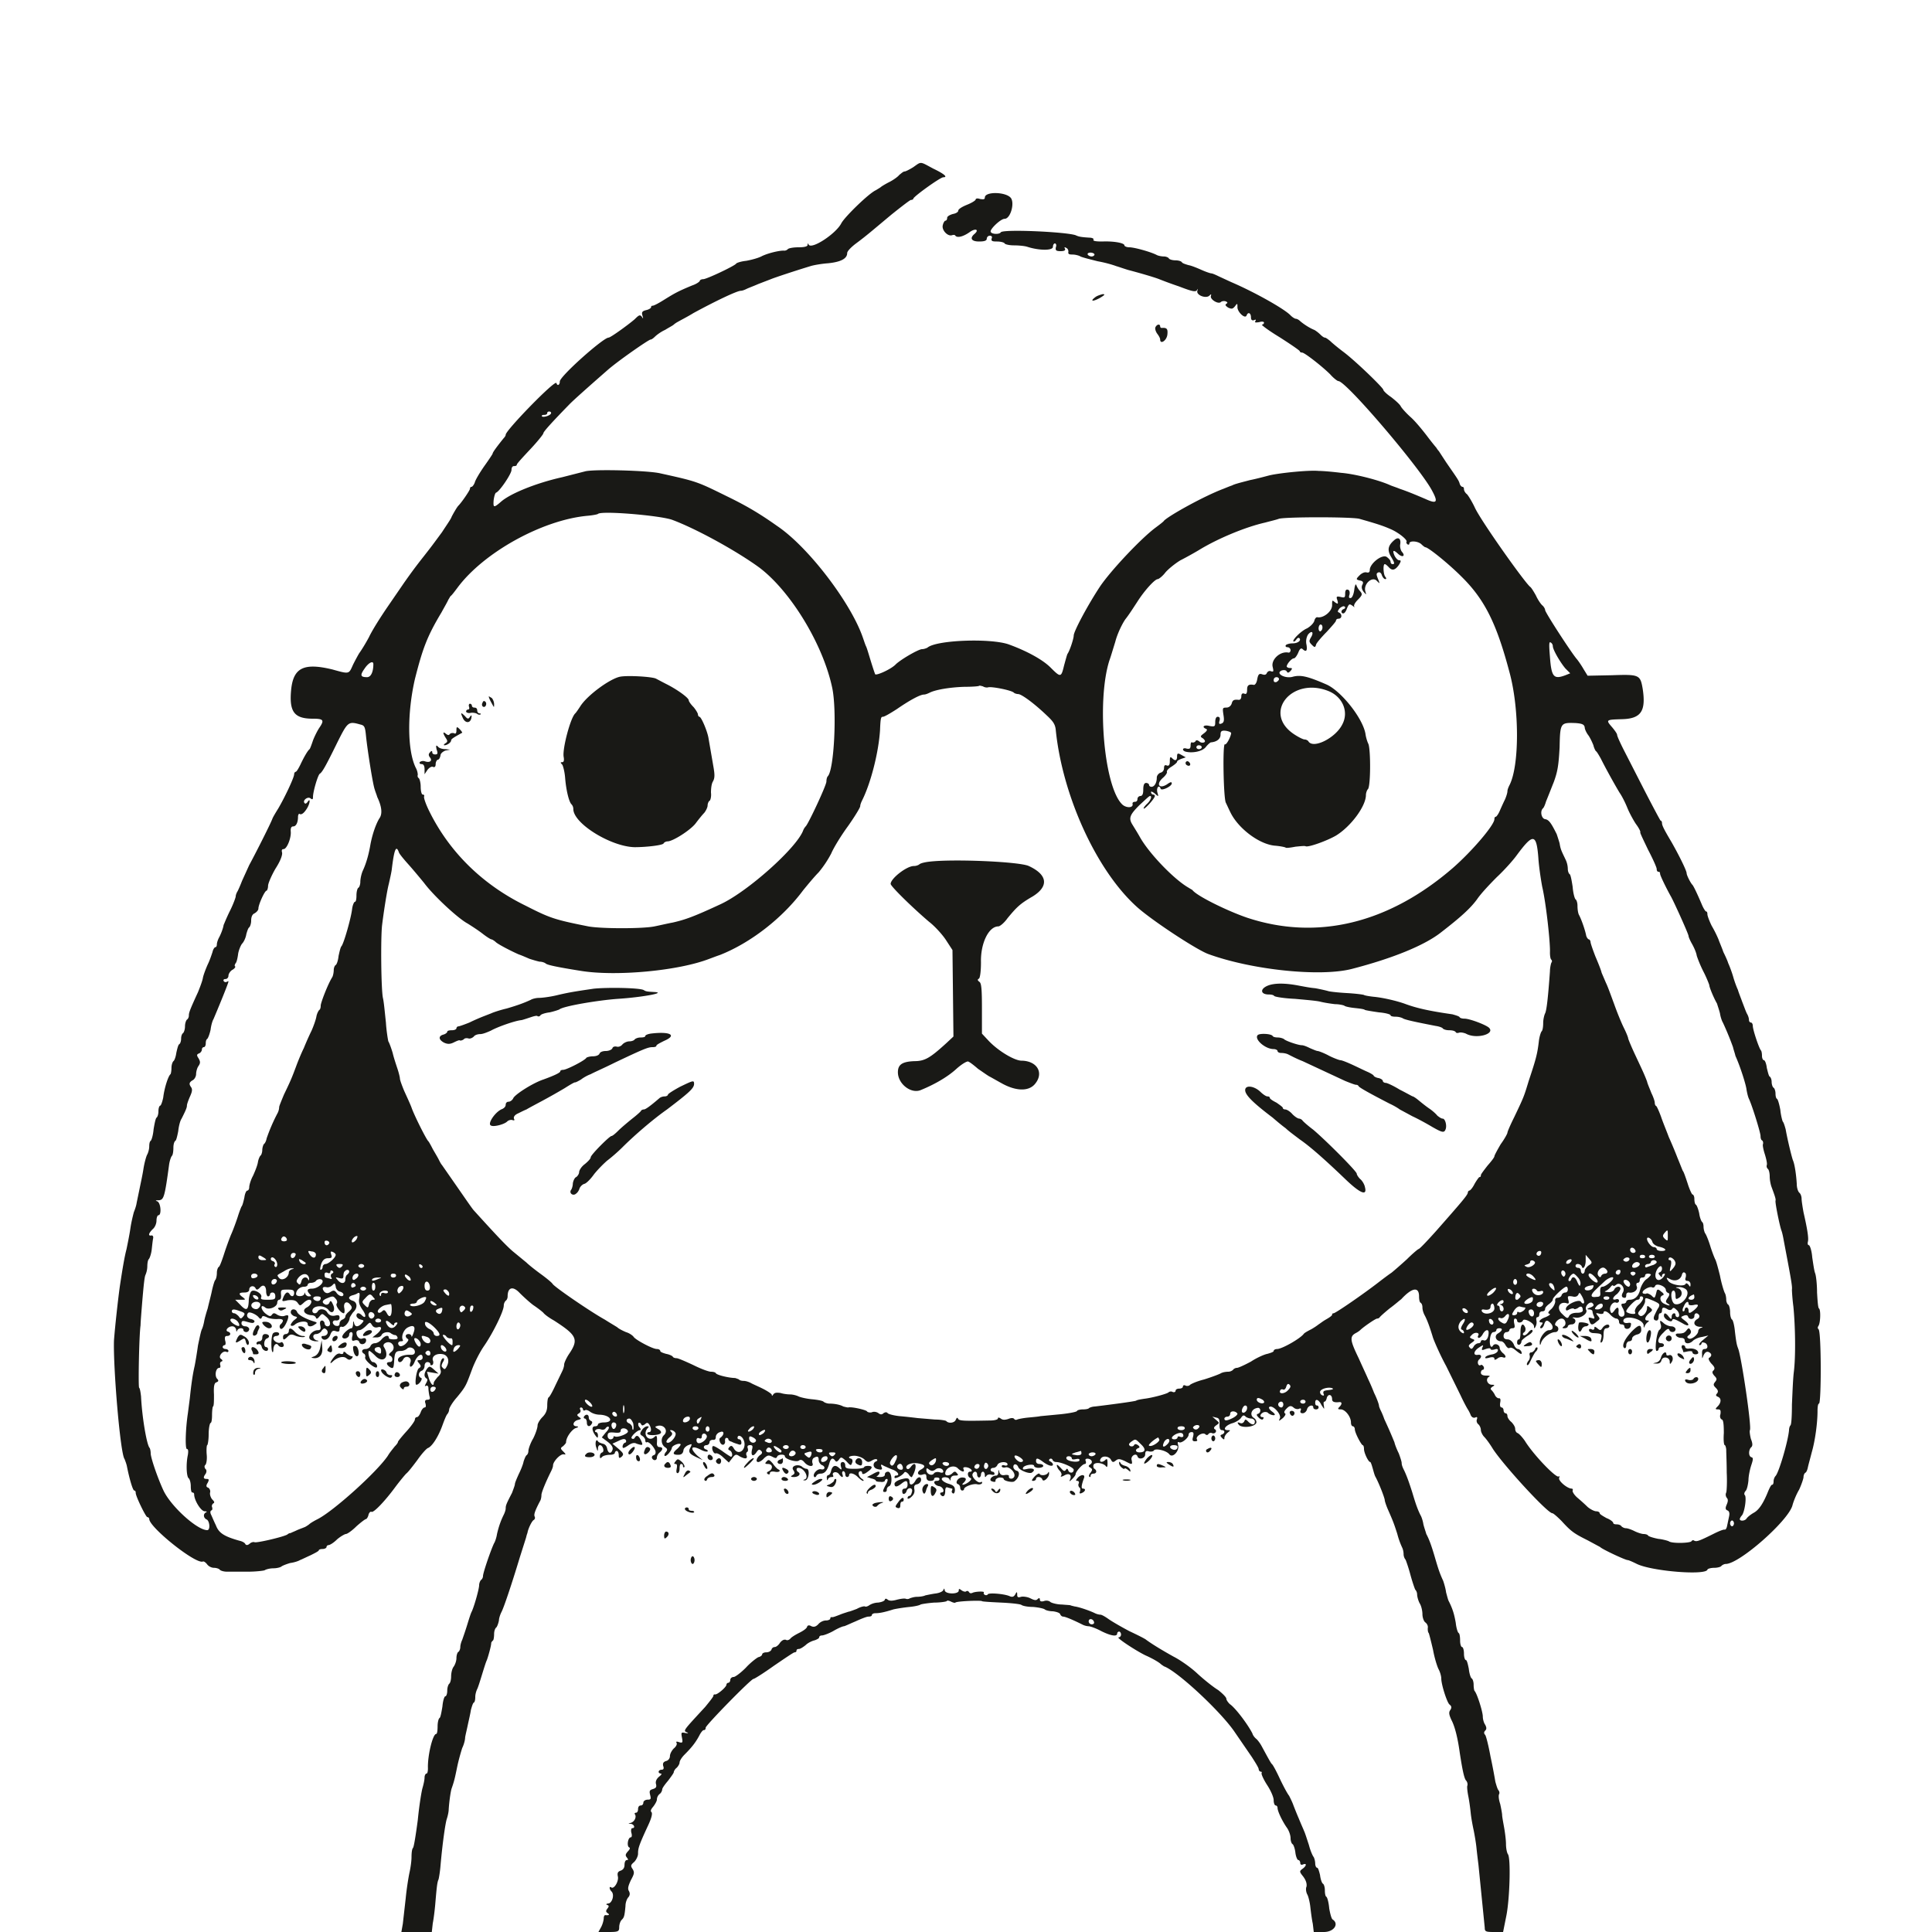 <svg xmlns="http://www.w3.org/2000/svg" width="400" height="400" xmlns:v="https://vecta.io/nano"><path fill-rule="evenodd" d="M189.1 34.6c-.8.5-1.6.9-1.8.9-.3 0-.7.4-1.1.7-.3.4-1.3 1.1-2.1 1.5s-1.6.9-1.7 1-.6.4-1.1.7c-1.5.7-6.4 5.5-7.1 6.8-1.1 2.2-6.3 5.6-6.8 4.4q-.2-.4-.2.1 0 .5-1.9.5c-1.1 0-2.1.2-2.2.4a1.08 1.08 0 0 1-.7.3c-.7-.1-3.1.4-4.6 1.1-.7.4-2.2.8-3.3 1-1 .1-2 .4-2.1.6-.4.5-6.1 3.2-6.8 3.2-.4 0-.7.2-.7.3 0 .2-.7.7-1.6 1-2.9 1.2-3.6 1.6-5.7 2.9-1.1.7-2.2 1.3-2.5 1.3-.2 0-.3.1-.3.3s-.5.5-1 .6c-.8.2-1 .4-.8 1.1s.2.8-.1.3c-.4-.5-.6-.4-1.5.5-1.4 1.2-5 3.8-5.4 3.8-1.1 0-10.2 8.1-10.1 9.1 0 .7-.5 1-.7.3-.3-.7-10.5 9.8-10.5 10.7 0 .2-.2.5-.4.7-1.7 2.1-2.3 3-2.3 3.2 0 .1-.8 1.3-1.8 2.7-.9 1.3-1.8 2.8-1.9 3.3-.2.5-.5.9-.7.9s-.3.2-.3.4c0 .3-1.7 2.8-2.4 3.5-.3.3-1.1 1.7-1.4 2.3-.1.4-1.1 1.8-2 3.2-2 2.7-1.9 2.6-3.7 4.9-1.9 2.4-2.9 3.8-4.1 5.5l-3.5 5.1c-1.3 1.9-3.1 4.7-3.8 6.2-.8 1.5-1.7 2.9-2 3.3-.2.3-.8 1.4-1.3 2.4-.9 2-.7 2-4.3 1-5.8-1.4-8-.4-8.5 4-.5 4.8.6 6.2 4.5 6.2 2.2 0 2.4.3 1.3 1.9-.4.6-1 1.8-1.3 2.6-.3.9-.6 1.7-.7 1.8-.4.3-1.2 1.7-1.9 3.2-.4.8-.8 1.5-1 1.5-.1 0-.3.2-.3.5 0 .7-2 4.9-3.3 7.1-.5.8-1.1 1.8-1.2 2.1-.4 1.1-3.7 7.6-4.8 9.6l-1.5 3.3c-.3.8-.7 1.7-.9 2.1-.2.3-.4.8-.4 1.1 0 .2-.5 1.6-1.2 3s-1.2 2.7-1.3 2.9c-.1.7-.6 2-1 2.7-.2.4-.4 1-.4 1.3s-.1.6-.3.6-.5.5-.6 1c-.2.6-.6 1.8-1 2.6-.4.9-.9 2.2-1 2.8s-.6 1.9-1 2.9c-1.8 3.9-1.9 4.3-1.9 4.9 0 .3-.2.7-.4.8-.2.2-.4.8-.4 1.4s-.2 1.2-.4 1.4c-.2.1-.4.6-.4 1.1 0 .6-.2 1.1-.4 1.2s-.4.9-.6 1.8c-.1.8-.4 1.6-.6 1.7-.2.2-.4.8-.4 1.4 0 .5-.1 1.2-.2 1.3-.5.4-1.3 3-1.5 4.8-.2 1-.5 1.7-.6 1.7-.2 0-.4.5-.4 1.2 0 .6-.2 1.2-.4 1.3-.2.2-.4 1.2-.6 2.4-.1 1.2-.4 2.2-.6 2.4-.2.1-.3.6-.3 1.1 0 .6-.2 1.3-.4 1.7-.2.3-.6 1.7-.8 3s-.6 3.1-.8 4.1l-.6 2.9c-.1.7-.4 1.5-.6 2-.1.4-.5 1.9-.7 3.3s-.6 3.3-.8 4.3c-.4 1.5-.8 3.8-1.4 7.8-.4 2.9-1 8.4-1.2 11.1-.2 5.3 1.3 23.6 2.2 24.6.1.3.4 1 .5 1.6.5 2.5 1.2 4.9 1.5 4.9.2 0 .3.2.3.5 0 .7 2.1 5 2.4 5 .2 0 .4.2.4.4 0 1.7 9.6 9.4 11.1 8.8.2-.1.6.2.9.6s.9.7 1.4.7 1.1.2 1.2.4c.2.2.8.4 1.5.4h4.3c1.7 0 3.3-.2 3.5-.3.3-.2 1.1-.4 1.8-.4s1.5-.2 1.7-.4c.3-.2 1.1-.5 1.8-.7.8-.1 1.7-.4 2-.6.3-.1 1.3-.6 2.2-1 .8-.4 1.6-.8 1.7-1 0-.2.4-.3.8-.3s.8-.2.8-.4.2-.4.4-.4c.3 0 1.1-.5 1.8-1.2.7-.6 1.6-1.1 1.8-1.1.3 0 1.3-.7 2.2-1.6.9-.8 1.8-1.5 2-1.5.1 0 .4-.4.5-.9.1-.4.4-.7.6-.6.4.3 2.8-2.2 5-5.2.9-1.2 1.9-2.4 2.2-2.7.4-.3 1.4-1.6 2.3-2.8.9-1.3 1.9-2.4 2.2-2.5.8-.3 2.1-2.2 3-4.7.4-1.1.8-2.1 1-2.3a1.78 1.78 0 0 0 .4-1c0-.3.7-1.5 1.6-2.5 1.9-2.3 1.9-2.5 3.1-5.7.5-1.4 1.6-3.6 2.5-4.9 1.8-2.6 4.1-7.2 4.1-8.4a1.53 1.53 0 0 1 .4-1c.2-.1.4-.5.4-.9 0-1.9 1.1-2.2 2.5-.7.8.8 2 1.9 2.8 2.5.9.6 1.8 1.3 2.1 1.6.3.4 1.3 1.1 2.2 1.6 4.8 3.1 5.2 3.9 3 7.1-.5.8-.9 1.7-.9 2 0 .4-.2 1-.4 1.4l-1.4 2.9c-.6 1.3-1.2 2.4-1.4 2.5s-.3.9-.3 1.7c0 1-.3 1.7-1 2.4-.5.5-1 1.3-1 1.7 0 .5-.4 1.7-.9 2.7-.6 1-1 2.2-1 2.6s-.2.8-.4.9c-.2.2-.4.7-.6 1.3-.1.6-.6 1.8-1 2.6-.4.9-.8 1.8-.8 2.1 0 .2-.3 1-.6 1.8-1.2 2.3-1.3 2.6-1.3 3.2 0 .3-.2.9-.4 1.3-.7 1.4-1.1 2.7-1.4 4-.1.7-.4 1.6-.6 1.9-.6 1.2-2.3 6.1-2.3 6.8 0 .3-.2.7-.4.8-.2.2-.4.7-.4 1.1 0 .7-.9 4-1.5 5.4-.2.3-.6 1.6-1 2.9s-.9 2.7-1 3c-.2.4-.4 1.1-.4 1.5s-.2.9-.4 1-.4.7-.4 1.3-.3 1.4-.6 1.8-.5 1.3-.5 2-.2 1.4-.4 1.5c-.2.2-.4.8-.4 1.4 0 .7-.2 1.2-.4 1.2s-.5.9-.6 2.1c-.2 1.2-.4 2.3-.6 2.4s-.4.9-.4 1.7c0 .9-.1 1.6-.3 1.6-.7 0-1.8 4.5-1.7 7.1 0 .6-.1 1.1-.3 1.1s-.4.4-.4.8c0 .5-.2 1.4-.4 2.1-.2.6-.7 3.6-1 6.7-.4 3-.8 5.6-1 5.8s-.3 1-.3 1.9c0 .8-.2 2.2-.4 3.1s-.6 3.3-.8 5.4l-.6 5.3-.3 1.7h3.1 3.2l.2-1.8c.2-1 .4-2.7.5-3.8.3-3.5.4-4.7.7-5.3.1-.4.3-1.6.4-2.8.4-4.6 1-8.8 1.3-9.7.2-.6.4-1.5.4-2 .1-1.6.4-3.7.6-4.3.6-1.7.7-2.3 1.2-4.7.3-1.4.8-3.1 1-3.7.3-.6.6-1.6.6-2.2.1-.6.4-1.8.6-2.8.2-.9.5-2.2.6-2.9.2-.7.4-1.4.6-1.5s.3-.6.3-1.2c0-.5.2-1.2.4-1.6s.6-1.7 1-3 .8-2.6 1-3c.2-.5.9-2.9.9-3.5 0-.2.2-.4.4-.6.1-.1.2-.7.2-1.3s.2-1.2.5-1.4c.2-.3.4-.9.5-1.4 0-.5.3-1.3.5-1.7.5-.9 2.2-6 3.8-11.3l1.3-4.1c.1-.4.2-.8.3-1 .1-.8.9-2.5 1.3-2.7.3-.2.3-.5.2-.7-.2-.4 0-1.1 1.1-3.2.2-.3.3-.9.3-1.3 0-.5.9-2.7 2-4.9.2-.4.4-.9.4-1.2 0-.8 1.5-2.4 2.2-2.3.5.1.5 0-.1-.6s-.6-.7 0-1.1c.3-.3.6-.6.6-.8 0-1 1.1-2.5 1.9-2.9q1-.3.3-.4c-1 0-.8-1 .2-1.3.8-.2.8-.3.3-.6-.5-.4-.5-.5 0-.8.3-.2.4-.5.2-.8-.1-.2 0-.4.2-.4s.4.2.4.4.2.3.4.2c.2-.2.7 0 1.1.3s1.2.6 2 .6c2.3.1 3 1.6.8 1.6-.6 0-1.2.2-1.2.4s-.2.4-.6.4c-.7 0-.7.8 0 1.8.5.7.6.7.6.1 0-.4-.2-.7-.4-.7s-.3-.2-.1-.4c.1-.2.6-.3 1-.2.5.2.9.1 1.1-.2s.5-.4.6-.3c.2.2-.1.7-.6 1.2l-.8 1 1.2.9q1.3 1 1 1.7c-.3.9-.9.7-1.1-.3-.1-.5-.4-.9-.9-1-.4-.1-.9-.3-1-.5-.4-.7-.7.5-.3 1.4.2.7.3.7.3.1 0-.4.2-.7.4-.7.6 0 1 1.3.5 1.5-.3.1-.5.4-.5.8 0 .5.1.5.5.1.2-.2.9-.4 1.6-.4.6 0 1-.2 1-.4s.2-.4.4-.4.4.4.4.8c0 .7.1.8.6.4.5-.5.4-.7-.6-1.6l-1.3-1.1 1.3-.6c.8-.4 1.3-.5 1.5-.1.1.2 0 .5-.2.5-.3.1-.5.5-.5.8 0 .4.2.4 1.1-.2.7-.5 1.3-.7 1.8-.4 1.3.4 1.4.4.9-.7-.5-1-.9-1.2-1.3-.5-.1.2-.4.3-.6.1-.4-.2 1.1-1.7 1.7-1.7.2 0 .2-.3-.1-.6s-.3-.7-.2-.9c.2-.1.4 0 .5.2.2.4.3.4.8.1.4-.4.6-.4.9 0 .5.8.5 1.6 0 1.6-.2 0-.4.1-.4.3 0 .5 2.5.4 2.8-.1.2-.2-.1-.6-.5-.8-.8-.5-.8-.5-.1-.7 1.3-.3 2.2 1 1.3 1.9-.8.7-.6 2.1.3 2.6.4.3.4.5.1.9-.3.3-.4.7-.3.8.3.3 1.4-1 1.5-1.6 0-.5 1.5-1.1 1.8-.8.1.1-.2.5-.6.9-1.1.9-1.1 1.3.1 1.3.7 0 1-.3 1.1-.9 0-.4.5-.9 1-1.1.8-.3.8-.3.5.4-.6 1-.3 1.4 1.2 2.1l1.3.6-1.1-.9c-1.7-1.6-1.3-2.3.8-1.2.6.3 1.1.4 1.3.3.1-.1 0-.3-.3-.4-.7-.2-.6-.9.1-.9a.65.65 0 0 0 .6-.6c0-.3.3-.5.7-.5q.6.1.6-.6c0-.4.4-.9.9-1 .9-.4.9.6 0 1.2-.4.3.1 1.6.7 1.4.2-.1.4-.4.3-.8 0-.4.1-.6.3-.6s.4.1.4.3.3.4.7.5c.3.2 1 .4 1.3.5.5.2.7.1.7-.3s-.2-.7-.4-.7-.4-.1-.4-.3c0-.7.8-.5 1.2.3.9 1.8-.8 3.6-1.9 2-.4-.7-.6-.8-1-.4-.3.4-.3.5.1.7.5.2.7 1.3.2 1.3-.2-.1-1-.6-1.8-1.2-.9-.6-1.7-1.1-1.9-1-.4.3.1 1.7.6 1.5.3-.1 1 .3 1.6.9l1.1 1 .7-.9c.6-.8.8-.9 1.5-.4 1.1.6 1.7.6 1.5-.1-.2-.3-.1-.7.1-.8s.2-.5.1-.8q-.2-.6.5-.6c.5 0 .6.2.4.9-.3 1.3.2 1.6.9.6.4-.6.6-.7 1-.3.3.3.2.6-.3.9-.7.6-.9 1.4-.3 1.4.2 0 .8-.3 1.2-.8.7-.6.9-.7 1.7-.3.6.3.8.4 1 0 .1-.5 1.6-.6 1.6-.1 0 .6 2.4 1.3 2.9.9q.5-.4 1.1.3c.8 1 2.1 1.1 1.7.2-.1-.4 0-.8.2-1 .8-.5 1.1-.4 1.1.4 0 .4.3.8.6 1 .9.3.7 1.1-.1.9s-1.9 1.1-1.4 1.6c.1.1.3 0 .4-.2.1-.3.5-.5.9-.5.9 0 1.4-.7 1.8-2.1.3-1.1.7-1.3 1.2-.6.2.3.4.3.8-.2.4-.6.5-.6 1.5.3.9 1 1 1 1.2.4.2-.4.1-.8-.2-.9-.8-.2-.4-.6.7-.6.6 0 1.5.3 2 .7.7.7.9.7 1.6.3.5-.3.9-.4 1.1-.2.1.1 0 .3-.3.4-.6.3-.6 1.2.2 1.5 1 .3 1.3.2 1-.4-.2-.5-.1-.6.5-.2.5.2 1.3.6 1.9.8 1 .4 1.5 1.2.6 1.2-.2 0-.3.1-.3.4 0 .4 1.5-.3 2-1 .2-.3.5-.1.9.3.3.5.6.7.7.6 1.2-2 .9-3.7-.3-2q-.5.6-.8.2c-.4-.7 1.1-1.3 2.5-1q2.1.4.4 1.3c-.9.5-.6 1.3.4 1 .6-.2.8-.1.8.5q0 .8.8.8c.4 0 .8-.1.8-.4 0-.2.2-.3.5-.3.4 0 .6.1.6.3 0 .3-.2.4-.6.4-.9 0-.4 1 .6 1.1.8.2 1.2 1.3.4 1.3-.2 0-.3.2-.2.4.5.7 1 .4 1-.7 0-.7.2-.9.6-.7.4.1.7.2.8.2s.1.2 0 .4-.1.4.2.6c.2.1.4-.2.4-.7 0-.7-.3-1-1.3-1.3-.7-.2-1.3-.6-1.4-.9-.2-.6 1.4-.6 1.6 0q.2.5.2-.1c.1-.5.4-.7.9-.7.7 0 .8-.1.4-.5-.3-.4-.5-.4-.9 0-.6.6-1.5.6-1.5.1 0-1.2 1.6-1.9 2.5-1.2.9.9 1.6 1 1.3.3-.2-.4.1-.5.7-.4.9.2 1.4.9.6.9-.6 0-.5 1.1.1 1.3.3.1.2.4-.3.8-.9.7-1.8.8-1.1.2.7-.7.6-1.1-.3-1.1s-1.6 1.2-.8 1.4c.2.1.4.4.4.7s.2.6.4.6.4-.1.4-.3c0-.5 1.9-1.2 2.7-1 .4.1.9 0 1-.2.1-.3 0-.4-.3-.2-.6.2-2-1.2-1.6-1.8.3-.6.9-.5.9.2 0 .3.2.6.4.6s.4-.3.4-.6.2-.6.4-.6.4.3.4.7c0 .5.1.5.3.2s.6-.4 1-.3.7.1.7-.2c0-.2-.2-.4-.4-.4s-.4-.2-.4-.4.2-.4.6-.4c.3 0 .7-.3.8-.6.3-.7 2.1-.8 2.1-.1 0 .2-.3.3-.6.2s-.6-.1-.6.2c0 .2.4.3.8.2.8-.2 2.1 1.1 1.8 1.9-.3.7-1.3.5-1.1-.1 0-.2-.4-.3-.9-.2-.6.1-.9-.1-1.1-.6-.1-.6-.2-.6-.2 0 0 .4-.2.7-.4.7-1 0-1.7 1-.9 1.2.5.2.8.1.7-.2 0-.2.3-.5.8-.6.5 0 .9.1.9.3 0 .4 1.8.8 2.2.5 1-.7 1.3-2 .5-2.2-.4-.1-.7-.5-.7-.8 0-.7.7-.7 1 0 .2.7 2.3 1.5 2.8 1.2.9-.6.4-1-.8-.8-.9.2-1.1.2-1-.2.2-.6 2.3-.9 2.3-.4 0 .2.4.4.9.4.6 0 1-.2 1-.4s-.3-.4-.8-.4c-.4 0-.7-.2-.7-.6 0-.7.3-.7 1.5.2 1.1.8 2 1 2 .5 0-.2-.3-.5-.5-.6-.3-.1-.4-.3-.2-.5s.5-.1.6.1c.1.3.4.5.8.5 1 0 3.6 1.1 3.6 1.6 0 .7-.8.8-1.1.2-.2-.5-.3-.5-.5-.2-.3.4-.5.3-1.1-.4-.5-.5-.8-.8-.8-.5 0 .2.2.7.6 1.1.3.3.5.8.3 1-.2.3 0 .3.6 0 1-.6 1.6-.2 1.3.7-.3.6-.2.6.4 0 .4-.4.7-.8.7-1 0-.5 1.4-2.1 1.9-2.1.2 0 .3-.2.2-.6-.2-.3 0-.5.3-.5.9 0 1.3.8.6 1.2-.4.3-.4.4.1.7.4.3.4.4 0 1-.3.3-.4.7-.3.8.2.2.3.1.3-.2 0-.2.2-.4.6-.4.6 0 .8-.6.2-1-.2-.1-.3-.5-.2-.8.3-.7 2.1-.4 2.6.3.2.3.3 0 .3-.6 0-1-.1-1.1-.6-.6-.7.5-1.2.2-.8-.4.4-.7 1.7-.5 2.1.2.3.6.5.6 1 .2s.8-.4 1.9.1c1.5.8 1.6.8 1.4-.2-.3-.8.9-1.6 1.2-.8.2.8 1.6.5 1.6-.4 0-.6.2-.8.8-.6.4.1.9 0 1-.2.3-.5 2.6 0 3.2.8.7.9 2.2-.8 1.8-2q-.2-.7.2-.5c.5.3 2-.9 2-1.6 0-.3.3-.5.6-.5.4 0 .5.2.3 1-.2.7-.1.9.4.9.4 0 .6-.1.4-.4-.3-.6 1.1-1.5 1.7-1.1q.4.4.7 0c.1-.2.5-.3.7-.2.7.3 1.2-.5.6-.8q-.4-.3.3-.8c.7-.5.7-.5 0-1.1l-.8-.7.8.2c.6.1.7.4.7 1.3q-.1 1.3.5 1.3c.6 0 .7.6 0 .9-.4.1-.4.3 0 .7s.5.4.5 0c0-.3.3-.8.7-1.1.6-.5.6-.5 0-.5-1.1 0-.6-.9.8-1.4.8-.2 1.6-.7 1.9-1.1.4-.6.6-.7 1-.3.2.2.8.4 1.2.4.3 0 .7.3.7.6 0 .8-.6.8-1.4 0-.5-.5-.6-.5-.8 0-.2.3-.5.5-.9.3-.5-.2-.6-.1-.2.4.6.7 3.2.5 3.6-.4.1-.3-.1-.8-.6-1.1-.8-.6-.4-1.8.8-2 .7-.2.9.9.2 1.2-.4.1-.4.3.1.8.4.4.8.5.9.3.2-.3.1-.4-.1-.4-.7 0-.5-.7.2-1 .3-.1.8-.1 1 .2.3.2.7.4 1.1.4s.3-.3-.4-.8c-.5-.4-.7-.8-.5-.9.7-.5 2.5 1.5 2.2 2.3-.3.7-.3.7.6 0 .5-.5.7-.9.4-1-.2-.2-.1-.5.4-1 .6-.6.9-.6 1.4-.2.3.3.8.4 1.1.3q.6-.3.4.3c-.2.4 0 .6.4.6s.8-.4.9-.8c.2-.8 1.3-1.1 1.3-.4 0 .2.2.4.6.4.3 0 .5-.2.5-.4s-.1-.4-.3-.4c-.3 0-.4-.2-.4-.6 0-.9.7-.7 1.3.5.6.9.6 1 .5.2-.1-.5-.1-.9.1-.9s.4-.3.5-.8c.3-.9 1.1-.7 1.1.3 0 .5.4.7 1.4.6.7-.1.7.4.1 1-.4.4-.3.5.3.5.9 0 2.1 1.5 2.1 2.7 0 .5.2.8.4.8s.4.3.4.6c0 .7 1.2 3 1.6 3.3.2 0 .3.4.3.8 0 .8.9 2.7 1.3 2.7.1 0 .3.6.5 1.3s.4 1.5.6 1.8c.8 1.5 1.9 4.4 1.9 4.8 0 .2.3 1.1.6 1.8 1.1 2.5 1.3 3 2 5.2a16.22 16.22 0 0 0 1 2.8c.2.4.3 1 .3 1.4s.2.9.4 1.1c.1.2.6 1.6 1 3.1s.9 2.9 1 3.1a1.53 1.53 0 0 1 .4 1c0 .4.2 1.2.5 1.8.4.6.6 1.7.6 2.3 0 .7.3 1.5.6 1.7.4.3.6.8.5 1.2 0 .3 0 .8.2 1 .1.2.5 1.8.9 3.5.3 1.7.9 3.6 1.2 4.1.3.6.5 1.4.5 1.8 0 1.3 1.2 5 1.7 5.4.4.3.5.6.2 1.1-.4.5-.3 1 .2 2.1.7 1.3 1.3 3.7 1.7 6.6.5 3.3.9 5.4 1.3 5.9.3.3.4.8.3 1.1-.1.2 0 1.2.2 2.2s.4 2.5.5 3.5.4 2.6.6 3.5c.2 1 .5 2.7.6 3.8.1 1 .3 2.6.4 3.4l1.3 13c0 .8.2.9 1.9.9h1.9l.7-3.5c.7-3.7.9-11.9.3-12.6-.2-.3-.4-1.2-.4-2.1 0-.8-.2-2.4-.4-3.5s-.4-2.2-.4-2.5-.2-1.4-.4-2.3c-.3-.9-.4-1.8-.2-2.1.1-.2 0-.6-.2-.8-.2-.3-.4-1-.6-1.7-.1-.6-.5-2.9-1-5.2-.4-2.2-.9-4.2-1.1-4.5-.3-.3-.3-.6 0-.9s.3-.6 0-1.2c-.3-.4-.5-1.2-.5-1.7 0-1-1.2-4.8-1.7-5.3-.1-.1-.2-.7-.2-1.3s-.2-1.2-.4-1.3-.5-1-.6-2c-.2-1-.4-1.8-.6-1.8s-.4-.6-.4-1.3c0-.8-.2-1.4-.4-1.4s-.4-.6-.4-1.3c0-.8-.1-1.5-.3-1.6s-.5-1.1-.6-2.1c-.3-1.7-.6-2.8-1.4-4.4-.2-.3-.4-1.2-.6-1.9-.1-.8-.4-1.8-.6-2.4-.7-1.5-1-2.4-1.7-4.8s-1.2-3.8-1.8-4.9c-.1-.4-.4-1.2-.6-2-.1-.7-.4-1.6-.6-1.9-.7-1.4-1.1-2.7-1.7-4.7-.7-2.2-1.2-3.6-1.8-4.8-.2-.4-.4-.9-.4-1.3 0-.3-.3-1.2-.6-2-.4-.8-.8-1.8-.9-2.3-.3-.7-.8-2-2.1-4.8-.2-.6-.5-1.3-.7-1.7s-.4-.9-.4-1.1-.4-1.4-1-2.6a41.14 41.14 0 0 0-1.3-3c-.2-.5-1.1-2.4-1.9-4.2-1.8-3.7-1.9-4.5-.6-5.2.4-.2.8-.5.9-.6.7-.7 3.2-2.4 3.5-2.4.2 0 .4-.1.5-.2.1-.2 1-1 2.1-1.9 1.1-.8 2.1-1.7 2.4-1.9 2.2-2.4 3.7-2.7 3.7-.6 0 .6.1 1.2.3 1.3.3.2.4.6.4 1 0 .5.2 1.1.4 1.5.6 1.1 1.1 2.5 1.8 4.8.4 1.1 1.6 3.8 2.7 5.8l3 6.1c.6 1.3 1.3 2.6 1.5 2.9s.5.9.6 1.2c.2.4.5.6.9.5.4-.2.5-.1.4.3-.2.4 0 .9.3 1.1.3.3.5.8.5 1.2 0 .3.3 1 .7 1.4s1.2 1.5 1.8 2.5c2.3 3.5 11.3 13.3 12.3 13.3.2 0 1 .7 1.9 1.6 2 2.2 2.6 2.6 5.4 4l2.6 1.4c.3.4 5.2 2.7 5.7 2.7.2 0 1.1.4 1.9.8 3.1 1.5 14.1 2.4 14.6 1.2 0-.2.7-.4 1.4-.4s1.4-.2 1.5-.4c.2-.2.6-.4.9-.4 2.8 0 12.9-8.9 13.8-12.1.2-.8.8-2.3 1.4-3.3.5-1.1.9-2.3.9-2.6 0-.4.2-.8.4-.9s.4-.6.5-1.1.5-1.9.8-3.1c.7-2.4 1.2-6.1 1.2-8.6 0-.8.1-1.5.3-1.5.5 0 .5-15.1-.1-15.4-.2-.2-.2-.4 0-.7.4-.6.5-3.3.1-3.6-.2-.1-.3-1.6-.4-3.3 0-1.7-.2-3.5-.4-4s-.4-2-.6-3.3c-.1-1.4-.5-2.5-.7-2.5s-.3-.3-.2-.7c.2-.7-.1-2.6-.9-6.1-.2-1.1-.4-2.4-.4-2.8 0-.5-.2-1-.4-1.2-.3-.2-.6-1-.6-1.9-.1-1.7-.4-4-.8-4.9-.2-.5-1.1-4.1-1.5-6.4-.2-.7-.4-1.4-.6-1.6-.1-.2-.4-1.3-.5-2.4-.2-1.1-.5-2.2-.7-2.3s-.3-.6-.3-1.1-.2-1.1-.4-1.2-.4-.7-.4-1.2-.2-1-.4-1.1-.4-1-.6-1.8c-.1-.9-.4-1.6-.6-1.6s-.4-.4-.4-.9-.1-1-.2-1.1c-.4-.4-1.7-4.3-1.7-5.1 0-.4-.2-.7-.4-.7s-.4-.2-.4-.6c0-.3-.2-.9-.4-1.2-.3-.6-.6-1.5-1-2.5-.2-.6-.7-1.8-.9-2.5-.2-.4-.7-1.7-1-2.8-.3-1-.8-2.3-1-2.7-.1-.4-.6-1.5-1-2.3-.3-.9-.8-2-1-2.6a23.83 23.83 0 0 0-1.4-2.8c-.5-1-.9-2.1-.9-2.4 0-.4-.1-.6-.3-.6-.1 0-.5-.6-.8-1.3-1.1-2.6-1.8-4-2-4.2-.4-.4-1.2-2-1.2-2.4 0-.5-1.4-3.4-3.1-6.4-1.6-2.7-2-3.5-2-4 0-.2-.1-.5-.3-.5-.1-.1-1.6-2.9-3.3-6.2l-4.4-8.6c-.7-1.4-1.3-2.7-1.3-3 0-.2-.5-.9-1-1.5-1.4-1.6-1.3-1.6 2-1.7 4-.1 5-1.7 4.3-6.3-.5-2.9-.7-3-6.4-2.8l-5 .1-.8-1.3c-.4-.7-1-1.6-1.4-2.1-1-1.1-6.6-9.7-6.6-10.2 0-.2-.2-.6-.5-.9-.3-.2-1-1.2-1.4-2.1-.5-.9-1-1.7-1.2-1.8-1.2-1-10-13.4-11.4-16.3-.6-1.3-1.4-2.6-1.7-2.9-.3-.2-.6-.7-.6-1s-.1-.5-.3-.5-.5-.3-.6-.7c-.2-.7-.6-1.2-2.8-4.4l-1.5-2.3c-.3-.3-.5-.7-.6-.8s-1-1.2-1.9-2.4c-1-1.3-2.4-3-3.3-3.8s-1.9-1.9-2.1-2.3-1.1-1.2-2-1.9c-.9-.6-1.6-1.3-1.6-1.5-.1-.5-5.8-6-8.2-7.8-1.2-.9-2.4-1.9-2.8-2.3-.5-.4-.9-.7-1.1-.7s-.6-.3-.9-.6-.9-.8-1.3-1c-1-.4-2.2-1.2-2.9-1.8-.3-.3-.7-.5-.9-.5s-.7-.3-1.1-.7c-1.2-1.3-7.4-4.8-12.3-6.9l-2.6-1.2c-.6-.3-1.3-.6-1.5-.6s-1.1-.3-2-.7-2.1-.9-2.7-1c-.7-.2-1.3-.4-1.4-.6s-.7-.4-1.3-.4c-.7 0-1.3-.2-1.4-.4s-.6-.4-1-.4-1.1-.1-1.5-.3c-1.1-.6-4.6-1.6-5.7-1.6-.5 0-1-.2-1-.4 0-.5-2.2-.9-4.6-.8-1.3 0-2-.1-1.8-.4.1-.2-.3-.4-.9-.4-1.6-.1-2.2-.2-2.8-.5-2-.7-15.1-1.3-15.5-.6-.3.5-2.1.4-2.1-.2s2.1-2.6 2.9-2.6c1.2 0 2.1-3.2 1.3-4.3-1-1.3-5.4-1.4-5.4-.1 0 .4-.3.4-1 .3-.5-.2-.9-.1-.9.1s-.8.7-1.8 1.1-1.8.9-1.8 1.2-.5.6-1.1.7c-.7.2-1.2.5-1.2.8 0 .4-.2.6-.4.6-.1 0-.4.4-.5.9-.3 1 1 2.4 1.9 2.1.3-.1.6-.1.7.1.4.5 1.6.2 2.9-.7 1.2-.9 2.1-.6 1.1.3-1.1.9-.7 1.6.9 1.6 1.2 0 1.6-.2 1.6-.6a.65.65 0 0 1 .6-.6c.4 0 .6.2.4.6-.1.5.1.6 1.1.6.8 0 1.5.2 1.6.4s1 .4 1.9.4 2.2.1 2.8.3c2.5.8 5.3.8 5.3 0 0-.4.2-.7.4-.7s.4.3.2.8c-.1.6 0 .8 1 .8q1.1 0 .9-.5c-.2-.3-.1-.4.2-.2.3.1.5.4.5.8-.1.5.1.6.9.6.5 0 1.3.2 1.6.4.4.2 2 .6 3.6 1 1.7.3 3.3.8 3.8 1 .4.1 1.5.5 2.5.8 2.3.6 5.4 1.5 6.4 1.9a84.62 84.62 0 0 0 4.1 1.5c2.6 1 3.4 1.2 3.7.8q.3-.6.1.1c-.3.9 1.8 1.7 2.5 1 .4-.4.4-.3.3.1-.2.7 1.6 1.8 2.1 1.2.3-.2.7-.2 1-.1.4.2.4.3.1.5s-.2.4.4.8c.7.3.9.3 1.4-.3.5-.7.5-.6.5.3.1 1 1.6 2.4 1.9 1.6s.9-.5.9.4c0 .5.2.7.6.6q.6-.3.3.2c-.2.3.1.3.8.2.6-.2 1-.1 1 .1s-.2.4-.4.4c-.3 0 1.3 1.2 3.6 2.6 2.2 1.4 4.1 2.7 4.2 2.9 0 .2.3.3.5.3.5 0 4.2 2.9 5.8 4.5.7.8 1.5 1.4 1.7 1.4 1.6 0 17 18.1 19.4 22.7 1.3 2.4 1 2.8-1.4 1.7-2.1-.9-3.8-1.6-5.3-2.1-.7-.3-1.7-.6-2.1-.8-2.5-1.1-7.4-2.3-10-2.5-1.6-.2-3.7-.4-4.7-.4-1.9-.2-7.9.4-10.1.9-.8.2-2.6.7-4.1 1-1.5.4-3.2.8-3.7 1.1-.6.2-1.3.5-1.8.7-4 1.5-11.2 5.5-12.3 6.6-.1.2-.9.8-1.7 1.4-3 2.2-9.4 9-11.6 12.3-2.5 3.8-5.4 9.2-5.4 10.1 0 .6-.8 3.1-1.3 3.8-.1.2-.4 1.3-.7 2.4-.6 2.5-.7 2.5-2.8.4-1.7-1.7-5.1-3.5-8.7-4.8-3.8-1.3-15-.9-16.8.7-.2.1-.7.3-1.1.3-.7 0-4.2 2-5.4 3.1-.9 1-4 2.4-4.3 2.1-.1-.2-.5-1.4-.9-2.7s-.8-2.7-1-3.1-.5-1.4-.8-2.2c-2.6-7.1-11.2-18.4-17.6-22.7-3.8-2.7-6.6-4.3-10.3-6.1-6.3-3.1-6.2-3.1-13.9-4.8-2.5-.6-13.9-.9-15.6-.4l-4.7 1.2c-5.4 1.2-10.8 3.4-12.7 5.1-1.5 1.3-1.6 1.2-1.5-.3.1-.8.3-1.5.5-1.6.7-.2 3.2-3.9 3.2-4.7 0-.5.2-.8.5-.8.4 0 .6-.1.6-.3s1.3-1.6 2.8-3.2 2.7-3.1 2.7-3.3c0-.3 1.5-2 5.5-6.1.9-.9 3.7-3.4 7.7-6.9 2-1.8 8.6-6.4 9-6.4.2 0 .6-.3.9-.6s1.2-1 2.1-1.4c.8-.5 1.6-.9 1.8-1.1.1-.1.5-.4.9-.6.5-.3 1.9-1 3.2-1.8 4.6-2.5 9-4.6 9.8-4.6.3 0 .8-.2 1.2-.4s1.5-.6 2.4-1l2.6-1c.7-.3 4.9-1.7 8.2-2.7.6-.2 2.3-.5 3.7-.6q3.9-.4 3.9-2.1c0-.4.8-1.2 1.7-1.9 2.3-1.7 3.3-2.6 7.5-6.1 2-1.6 3.8-3 4-3s.5-.1.5-.3c.3-.6 5.6-4.4 6.2-4.4 1 0 .2-.7-2.1-1.8-2.8-1.5-2.4-1.5-4.1-.3zm37.5 18.1c0 .2-.3.4-.6.4s-.7-.2-.8-.4.1-.4.6-.4c.4 0 .8.2.8.4zm.2 8.8c-1.2.9-.6 1 .9.2 1-.6 1.2-.8.6-.8-.4.1-1.1.3-1.5.6zm12.4 6.3c-.1.3.1.9.4 1.3s.6.9.6 1.2c0 1.1 1.4.2 1.5-1.1.1-1.1-.1-1.4-1.2-1.3-.1 0-.3-.1-.3-.3 0-.6-.7-.5-1 .2zM114.1 85.5c0 .5-1.6 1-1.9.7-.1-.2.1-.3.4-.3.4 0 .7-.1.7-.4 0-.2.2-.3.4-.3s.4.1.4.3zm25 22.1c4.9 1.8 13.3 6.4 18.1 9.9 6.5 4.9 13.2 15.9 15.1 24.9 1 4.7.4 16.9-.9 18.3-.2.2-.3.7-.3 1.1 0 .8-3.8 8.9-4.3 9.3a2.77 2.77 0 0 0-.5.8c-1.3 3.6-11.5 12.7-17.1 15.3s-7.3 3.2-9.9 3.8c-1.1.2-2.8.6-3.8.8-2.4.5-11 .5-13.7 0-7-1.4-7.9-1.7-13-4.3-9-4.4-15.8-11.2-19.9-19.5-.7-1.4-1.2-2.8-1.1-3.1.1-.2 0-.4-.3-.4-.2 0-.4-.7-.4-1.6 0-.8-.2-1.6-.4-1.8-.2-.1-.3-.4-.2-.7a3.35 3.35 0 0 0-.4-1.4c-1.8-3.6-1.8-11.4-.2-18.4 1.6-6.3 2.5-8.8 5.5-13.8.6-1.1 1.3-2.3 1.4-2.6.2-.3.4-.7.5-.8.2-.1.8-.9 1.4-1.7 5.4-7.3 17.5-14 26.8-14.9 1.2-.1 2.2-.3 2.3-.4.7-.7 12.6.3 15.3 1.2zm142.3-.2c3.5 1 4.8 1.4 6.4 2.1 1.7.7 3.7 2.3 3.4 2.7-.1.1 0 .3.2.5.2.1.4.1.4-.2 0-.6 1.8-.5 2.5.2.3.3.7.6.8.6.6 0 4.8 3.4 7.4 6 4.8 4.7 7.3 9.6 10 19.8 2.1 7.6 2.1 19.5 0 23.5-.2.4-.4.9-.4 1.2s-.2 1-.5 1.7c-.3.6-.8 1.7-1.1 2.4s-.7 1.2-.8 1.2c-.2 0-.3.2-.3.5 0 1.2-4.6 6.6-8.6 10.1-13.3 11.5-28.1 15.1-42.6 10.3-4.1-1.4-10.4-4.5-11.3-5.7-.1-.1-.5-.3-.8-.5-3-1.7-8.2-7.1-10.1-10.5-.5-.9-1.2-2-1.5-2.5-.9-1.4-.6-2.1 1.4-4.1 1.1-1 2-1.9 2.2-1.9.5 0 .1 1-.7 1.7-.4.4-.7.8-.6.9.2.2 2.3-2.1 2.3-2.6 0-.2-.2-.3-.4-.3s-.4-.3-.4-.5.3-.1.8.3c.8.7.8.7.5-.3-.2-1 .4-1.6.7-.7.2.5 2.3-.5 2.3-1.1 0-.4-.3-.3-1 .2-1.6 1-2.3 0-.9-1.3.6-.5 1-1.1.9-1.3s.3-.7 1-1.1c.6-.4 1.1-.8 1.1-1s.4-.4.9-.6l.9-.3-.9-.5c-.7-.4-.9-.4-.9.3 0 .9-.4 1-1 .4-.4-.4-.5-.3-.5.6 0 .8-.2 1-.6.9q-.6-.3-.6.5c0 .5-.3.9-.8 1-.4.2-.7.6-.7 1 0 1.1-.5 1.9-1.1 1.9-.3 0-.5-.2-.5-.4s-.3-.4-.6-.4c-.4 0-.6.4-.6 1.4 0 .9-.2 1.3-.6 1.3a.65.65 0 0 0-.6.6c0 .4-.2.6-.5.6-.4 0-.6.2-.5.5.1.8-1.3.8-2.1.1-3.8-3.5-5.4-21.5-2.7-29.9.2-.5.7-2.2 1.2-3.8.4-1.6 1.4-3.7 2.1-4.7.8-1 1.8-2.6 2.4-3.5 1.5-2.4 3.7-4.8 4.3-4.8.2 0 1-.6 1.6-1.4.7-.8 2.1-1.9 3.1-2.5 1-.5 2.8-1.5 3.8-2.1 3.9-2.4 9.7-4.8 13.7-5.7 1.1-.3 2.4-.6 2.9-.8 1.6-.4 14.7-.4 16.6 0zm7.3 4.4c-1.3 1.1-1.5 2-.8 3.3.9 1.5.9 1.7.4 1.7-.2 0-.4-.2-.4-.5s-.4-.7-.8-1c-1-.6-3.5 1.4-3.5 2.7q0 .7-.7.5c-.4-.1-1 .2-1.4.6-.8.8-.8.9.1 1.1.6.1.7.4.5.8q-.4.7.2 1.5c.6.7.6.7.4 0-.5-1.5 1.3-3.2 2.3-2.3.7.7.7.7.4-.1-.5-1.2-.5-1.4 0-1.6.3-.1.6.2.7.6.2.5.5.8.7.8q.4 0 0-.5c-.4-.5-.5-2.6-.1-2.6.2 0 .5.3.8.6.7.8 1.3.7 2.1-.4.5-.8.5-1 .1-1-.3 0-.7-.4-1-1q-.7-1.7.8-.3c.9.8 1.5.4.8-.4-.3-.3-.5-1.1-.4-1.6.2-1.2-.4-1.6-1.2-.9zm-8.3 10.2c-.1.9-.4 1.7-.7 1.8-.4.1-.5-.1-.3-.7.1-.5 0-.9-.3-1q-.6-.2-.6.8c0 .8-.1.9-.9.7-.9-.2-1-.1-.7.7.2.8.1.8-.5.4-.6-.5-.6-.5-.6.6 0 1.3-1.8 2.7-3 2.5-.3-.1-.6.3-.7.8-.2.5-.8 1.1-1.5 1.5-1.2.5-3.1 2.4-2.8 2.7.1.1.4-.1.6-.4s.4-.4.6-.3c.5.5-.3 1.1-1.4 1.1-.6 0-1.3.2-1.4.4s0 .4.4.4a.65.65 0 0 1 .6.6c0 .3-.2.6-.5.5-1.7-.3-3.6 1.5-3.2 3 .2.9.2 1-.3.9-.4-.2-.7 0-.9.3q-.2.6-1 .3c-.6-.2-.8 0-1 1-.1.7-.4 1.2-.7 1.2-1.1-.2-1.4.1-1.4 1 0 .8-.2 1-.6.8q-.6-.2-.6.6c0 .4-.2.7-.5.7-1-.1-1.3 0-1.5.8-.2.5-.6.8-1.1.8-.8 0-.8.1-.6 1.5.2 1.2.1 1.6-.4 1.8s-.6 0-.4-.6q.2-.8-.4-.8c-.3 0-.5.4-.5 1.1 0 .9-.1 1-1.2.8-1.1-.3-1.7.2-.7.6q.5.2-.4.9c-.8.6-.9.7-.2 1.1.4.4.5.6.2.8-.3.1-.7.1-1-.2-.4-.3-.7-.3-.8 0-.2.2-.5.3-.7.2s-.3.2-.3.6c0 .7-.2.8-.8.7-.8-.3-1.1.3-.3.6 1.4.4 3.6 0 4.3-1 .4-.5.9-.9 1-.9 1.2-.1 2-.7 2-1.6 0-.7.2-.9 1.1-.8.6.1 1.1.3 1.1.5-.1.8-1 2.5-1.3 2.3-.5-.3-.3 11.2.2 12.1.2.4.6 1.3.9 1.9 1.6 3.4 6.1 6.8 9.4 7 1.1.1 2 .3 2.1.4s1 0 2-.2c1-.1 1.9-.2 2.1-.1.5.3 4.4-1.1 6.3-2.2 3.1-1.9 6.2-6.1 6.2-8.4 0-.4.2-1 .4-1.2.6-.5.6-8.3.1-9.4-.2-.4-.5-1.3-.6-2.1-.6-3.3-5.1-8.9-8.1-10.2-3.9-1.7-5.3-2-6.9-1.6-1.6.5-3.8-.7-2.3-1.3.4-.1.8-.1 1 .2.2.4.4.3.8-.1.4-.5.4-.6-.2-.6-.3 0-.6-.2-.6-.3 0-.5 1-1.7 1.5-1.7.2 0 .6-.5.9-1.2.3-.8.6-1 .9-.7q1.1 1 .8-.9c-.2-.8 0-1.6.3-2.1.8-1 1.3-.5.6.6-.4.7-.4.9.2 1.5s.7.6.9-.1c.1-.3 1.1-1.5 2.2-2.6 1-1.1 1.9-2.1 1.9-2.3s.2-.4.5-.4c.8 0 .8-1 .1-1.3-.3-.1-.3-.3.2-.9.4-.3.8-.5 1-.3.2.1.1.4-.2.5-.6.2-.6.9-.1.9.3 0 .6-.5.8-1.1.4-.9.5-.9 1.1-.5.4.3.5.4.4.2-.2-.2.1-.8.7-1.4 1-1 1-1.2.5-1.8a3.81 3.81 0 0 1-.8-1.3c-.1-.3-.3.1-.4.9zm-6.6 7.9c0 .3-.1.6-.4.8-.2.1-.4-.2-.4-.6s.2-.8.4-.8c.3 0 .4.3.4.6zm47.7 3.9c0 .7 1.5 3.3 2.6 4.6l1 1-1 .4c-2.4.9-2.9.4-3.2-3.8-.2-2.4-.2-3.2.1-3 .3.1.5.5.5.8zm-244.2 3.7c0 1.6-.5 2.7-1.3 2.7-1.4 0-1.5-.4-.5-1.8.8-1.2 1.8-1.7 1.8-.9zm51.1 2.6c-2.1.4-6.9 3.9-8.3 6.2-.4.6-.8 1.2-1 1.4-1 .9-2.7 7.4-2.4 9q.2 1.1-.3 1.1c-.4 0-.4.1 0 .5.2.3.5 1.5.6 2.7.2 2.6.8 5 1.3 5.5.3.3.4.7.4 1 0 3 7.8 7.8 12.7 7.9 2.4 0 5.9-.4 6-.8.1-.2.5-.4.8-.4 1.1 0 4.7-2.3 5.8-3.7.6-.8 1.4-1.8 1.8-2.2.4-.5.7-1.2.7-1.5 0-.4.2-.9.4-1s.4-.9.3-1.7c0-.8.1-1.8.4-2.3.4-.7.4-1.4.1-3.1l-1-5.8c-.2-1.4-1.5-4.5-1.9-4.5-.1 0-.3-.2-.3-.5 0-.2-.4-.9-.9-1.5-.6-.6-1-1.2-1-1.4 0-.5-2.2-2.1-4.3-3.2-1-.5-2.1-1.1-2.5-1.3-.8-.4-5.8-.7-7.4-.4zm146.7 3c2.9 1.2 4.2 4.3 2.8 6.9-1.4 2.8-6 5.1-7 3.5-.1-.2-.5-.4-.8-.4s-1.3-.5-2.2-1.1c-6.6-4.4-.4-12 7.2-8.9zm-70.5-.8c.7-.2 4.8.6 5.3 1.1.2.2.7.3.9.3.7 0 3.4 2 5.9 4.4 1.4 1.3 1.8 1.9 1.9 3.2 1.4 13.4 8.3 28.7 16.6 36.3 2.9 2.7 12.3 8.9 14.9 9.9 9 3.3 23.2 4.8 29.8 3.1 8.5-2.2 15.1-4.9 18.5-7.6 4-3.1 6-4.9 7.4-6.8.8-1.2 2.7-3.2 4.1-4.6 1.5-1.4 3.3-3.4 4.1-4.5 3.4-4.6 4.1-4.6 4.5.5.1 1.7.5 4.4.8 6 .8 3.4 1.7 11.7 1.6 13.6 0 .7.1 1.4.3 1.5.1.1.2.4 0 .6-.1.2-.3 1.1-.3 1.8-.4 5.6-.7 8.1-1 8.7-.2.4-.4 1.3-.4 2s-.1 1.5-.3 1.7-.5 1.2-.6 2.1c-.3 2.6-.6 3.7-2.1 8.2-1 3.3-1 3.3-3 7.5-.8 1.6-1.4 3-1.4 3.2s-.6 1.3-1.4 2.4c-.7 1.2-1.3 2.3-1.3 2.5s-.6 1-1.4 1.9c-.7.9-1.4 1.8-1.4 2 0 .3-.1.4-.3.4-.1 0-.6.7-1 1.4-.4.8-.9 1.4-1.1 1.4-.1 0-.3.2-.3.4 0 .5-1.5 2.2-6.6 8-1.8 2-3.4 3.7-3.6 3.7-.1 0-1.2.9-2.4 2.1-1.2 1.1-2.7 2.4-3.2 2.8-.6.4-1.8 1.3-2.7 2-3.1 2.4-8.9 6.4-9.3 6.4-.2 0-.3.1-.3.3s-.6.6-1.3 1-1.3.9-1.5 1c-.1.1-.8.6-1.5 1-.8.4-1.5.8-1.6 1-.8 1-4.5 3.1-5.5 3.1-.4 0-.7.2-.7.4s-.6.4-1.3.6c-.6.1-2.2.8-3.4 1.6-1.3.7-2.6 1.3-2.9 1.3s-.7.2-.8.4a1.53 1.53 0 0 1-1 .4c-.5 0-1.1.1-1.5.3-.3.2-1.9.8-3.5 1.3-1.6.4-2.9 1-3 1.2-.1.1-.5.2-.8.1-.3-.2-.6-.1-.6.2 0 .2-.3.4-.8.4-.4 0-.7.2-.7.4 0 .3-.3.4-.6.3-.3-.2-.7-.1-.9.1-.4.3-3.3 1.1-5 1.3-.6.1-1.4.2-1.7.4-.6.2-6 .9-8.5 1.2a2.96 2.96 0 0 0-1.2.3c-.1.2-.7.3-1.3.3-.7 0-1.2.2-1.2.3 0 .2-1.5.5-3.4.7l-4.2.4c-.4.1-1.6.2-2.6.3s-2 .3-2.2.4-.5.1-.6-.1q-.3-.4-1.3 0c-.7.2-1.1.2-1.5-.1q-.6-.4-.6 0c0 .2-.7.4-1.6.4-5.1.1-6.3.1-6.6-.3-.2-.4-.3-.3-.5.1-.2.7-1.5.9-2 .3-.1-.1-1.2-.3-2.3-.3l-3.6-.3c-.8-.1-2.5-.3-3.7-.4-1.1-.1-2.3-.4-2.5-.6q-.3-.4-.9 0c-.3.3-.6.3-1 0s-1-.4-1.4-.2c-.4.1-.9 0-1-.2-.2-.3-3.2-1-3.9-.8-.2 0-.6-.1-1-.2-.7-.4-1.9-.6-2.9-.6-.4 0-1-.2-1.2-.4s-1.3-.4-2.4-.5-2.4-.4-2.8-.6-1.2-.4-1.7-.4-1.4-.1-2-.3c-.8-.1-1.2-.1-1.5.3-.2.3-.3.4-.3.1 0-.2-.9-.8-1.9-1.3s-2.2-1-2.5-1.2c-.4-.2-1-.4-1.4-.4s-.9-.1-1-.3c-.2-.1-.5-.2-.8-.3-1.2 0-3.8-.6-4-1-.1-.2-.6-.3-1-.3-.5 0-2.1-.6-3.7-1.4-1.5-.7-3.1-1.4-3.4-1.4s-.7-.1-.8-.3-.8-.5-1.4-.6c-.7-.2-1.2-.4-1.2-.6s-.3-.4-.7-.4c-.9 0-4.4-1.9-4.8-2.5-.2-.3-.9-.8-1.6-1-.7-.3-1.5-.7-1.8-1-.3-.2-1.5-.9-2.6-1.6-2.9-1.6-10.5-6.8-10.8-7.4-.2-.3-1.3-1.2-2.4-2s-2.5-1.9-3-2.4l-2.8-2.3c-1.4-1.2-3.3-3.2-8.1-8.5-.3-.3-1.8-2.5-3.4-4.8l-3.2-4.6c-.2-.2-.5-.8-.7-1.2s-.8-1.4-1.2-2.1c-.4-.8-.8-1.5-.9-1.6-.4-.3-3-5.5-3.5-7-.3-.8-1-2.3-1.5-3.4-.5-1.2-.9-2.3-.9-2.6 0-.2-.2-1.1-.5-2s-.8-2.4-1-3.3c-.3-1-.7-2.1-.9-2.4-.1-.4-.4-2.2-.5-3.9-.2-1.8-.4-4.1-.6-5-.4-1.6-.5-12.4-.2-15.1.3-2.5 1-7.1 1.4-8.6.2-.9.5-2.2.6-2.9.5-4.2.9-5.3 1.5-3.6.1.3 1 1.4 1.9 2.4s2.4 2.8 3.3 3.9c2 2.7 7.1 7.4 9 8.4.8.5 2.2 1.4 3.1 2.1s1.7 1.2 1.9 1.2c.1 0 .6.3.9.6.6.5 3.1 1.8 4.7 2.5.6.2 1.5.6 2.2.9.6.2 1.6.5 2.1.6.5 0 1.1.2 1.3.4.4.3 2.2.7 7.2 1.5 7.3 1.2 20.3 0 26.7-2.5.3-.1 1.3-.5 2.2-.8 6.3-2.5 12.9-7.6 17.2-13.4.9-1.1 2.3-2.8 3.2-3.7a22.06 22.06 0 0 0 2.6-3.9c.5-1.2 2.1-3.8 3.5-5.7 1.4-2 2.5-3.8 2.5-4.1s.2-.8.4-1.2c1.8-3.6 3.4-9.9 3.7-14.5.1-2.6.2-2.8.6-2.8.3 0 1.5-.7 2.9-1.6 2.6-1.8 4.8-3 5.6-3 .3 0 .8-.2 1.2-.4 1.2-.6 4.1-1.1 7.1-1.2 1.6 0 3-.1 3.1-.2s.4 0 .8.1c.3.2.8.3 1.1.2zm60.2-1.7c0 .2-.2.4-.5.6-.4.1-.6 0-.6-.4 0-.3.2-.6.6-.6.3 0 .5.2.5.4zm-163.6 3.6c0 .2.2.7.6 1.4.5.9.5 1 .5.2 0-.4-.2-1-.5-1.3-.4-.2-.6-.4-.6-.3zm-1.3 1.3c-.2.3-.1.7.1.8.5.3.9-.6.5-1q-.4-.4-.6.2zm-2.8.8c.1.3.1.6-.2.6-.2 0-.4.2-.4.4s.4.4.9.3c.4-.1 1.1 0 1.4.2.2.2.6.2.7.1s0-.2-.2-.2c-.3 0-.5-.3-.5-.6 0-.4-.2-.6-.6-.6-.3 0-.5-.2-.5-.4s-.2-.4-.4-.4-.3.3-.2.6zm-1.3 2.3c.5 1.2 1.6 1.2 1.8 0 .1-.6 0-.6-.3-.2-.3.5-.5.5-1-.1-.9-.9-1-.8-.5.3zM74.6 150c.9.2 1 .5 1.2 2.6.3 2.8 1.4 9.9 1.8 10.9.1.4.4 1.1.5 1.5 1 2.1 1.1 3.6.4 4.5-.7 1.2-1.4 3.2-1.8 5.3-.3 1.8-.8 3.8-1.6 5.5-.3.7-.5 1.7-.5 2.3 0 .5-.2 1.1-.4 1.2s-.4.8-.4 1.6c0 .7-.1 1.3-.3 1.3s-.5.7-.6 1.5c-.2 1.8-1.7 7.1-2.2 7.7-.2.2-.4 1.1-.6 2-.1 1-.4 1.8-.6 1.9s-.4.6-.4 1-.1 1.1-.3 1.5c-.9 1.4-2.4 5.3-2.4 5.9 0 .4-.1.8-.3.9-.2.2-.5.8-.6 1.4s-.6 2-1 2.9c-.5 1-1.2 2.6-1.6 3.6-.5 1-1.2 2.7-1.6 3.8-.9 2.4-1.1 2.9-2.5 5.8-.5 1.2-1 2.4-1 2.6 0 .3-.1.8-.3 1.2a37.02 37.02 0 0 0-2.3 5.3c-.1.6-.4 1.1-.6 1.2a2.96 2.96 0 0 0-.3 1.2c0 .5-.2 1-.3 1.1-.2.1-.5.8-.6 1.4-.1.7-.6 1.9-1 2.8-.5.9-.8 2-.8 2.4s-.2.7-.4.7-.5.6-.6 1.4c-.2.9-.4 1.7-.6 1.9-.1.2-.5 1.2-.8 2.2-.3.9-.9 2.6-1.4 3.7a65.58 65.58 0 0 0-1.5 4.2c-.4 1.2-.8 2.3-1 2.4s-.4.7-.4 1.2-.1 1.3-.4 1.6c-.2.4-.5 1.5-.7 2.5-.2.9-.6 2.4-.8 3.3-.3.9-.6 2-.7 2.5-.1.6-.3 1.4-.5 1.8s-.5 1.9-.8 3.3c-.2 1.4-.5 3.3-.7 4.3-.4 1.7-.7 3.8-1 6.7l-.4 3.1c-.5 3.3-.6 7.4-.2 7.4.3 0 .3.5.2 1.2-.4 1.8-.3 4.3.1 4.8.3.2.5 1 .5 1.7s.1 1.3.3 1.3c.3 0 .4.2.4.4 0 1.2 1.4 3.5 2.2 3.5.4 0 .5.1.3.2-.7.3-.6 1.2.1 1.5.6.3.8 2.2.1 2.2-2.1 0-7.6-5-9.1-8.3-1.2-2.6-2.6-6.7-2.6-7.6 0-.4-.1-.9-.2-1.1-.6-.5-1.6-6.4-1.8-10.7-.1-.8-.2-1.6-.4-1.8-.2-.4 0-10.9.3-12.9 0-.6.2-3.1.4-5.5.2-2.3.4-4.5.6-4.9a4.78 4.78 0 0 0 .4-1.8c0-.6.1-1.3.3-1.5s.5-1.1.6-1.9c.1-.9.2-1.9.3-2.4.1-.4-.1-.7-.4-.6-.7.1-.5-.5.3-1.3.5-.4.8-1.2.8-1.8s.2-1.1.4-1.1c.7 0 .5-2.7-.3-2.9q-.6-.2.4-.2c1-.1 1.2-.6 2.1-7.3.1-.8.4-1.7.6-1.9s.3-1 .3-1.7.2-1.3.4-1.4.4-1 .6-2c.1-1 .4-2.2.7-2.6.9-1.8 1.1-2.3 1.1-2.7 0-.3.3-1.1.6-1.8.5-1.1.6-1.6.2-2.1-.4-.6-.3-.9.3-1.3.5-.2.8-.9.8-1.3 0-.5.2-1.3.5-1.7.4-.6.4-.9 0-1.6-.4-.6-.4-.8.1-1 .3-.1.6-.5.6-.8s.2-.5.4-.5.4-.3.4-.8c0-.4.1-.8.3-.9.2-.2.5-1 .7-1.9.1-.9.4-1.9.6-2.2.6-1.4 3.1-7.4 3.1-7.8 0-.1-.2 0-.4.1s-.5 0-.6-.2 0-.4.4-.4c.3 0 .6-.3.6-.7 0-.3.3-.9.8-1.2.4-.2.7-.6.6-.7-.2-.1-.1-.4.1-.7.2-.2.4-1.1.5-1.9.1-.7.5-1.7.8-2.1.4-.4.8-1.3.9-2 .2-.7.4-1.3.6-1.4.2-.2.4-.8.4-1.4 0-.7.2-1.3.7-1.5.5-.3.8-.7.8-1 0-.8 1.3-3.7 1.7-3.7.1 0 .3-.5.3-1s.7-2.1 1.5-3.5c1.1-1.7 1.5-2.9 1.4-3.4q-.2-.7.3-.7c.7 0 1.6-2.3 1.5-3.6q-.1-1.1.5-1.1c.6 0 1-.8 1-2 0-.4.2-.7.3-.6.4.3 1-.2 1.6-1.2s.7-2.2.1-1.3c-.2.3-.5.5-.6.3-.6-.5.6-1.5 1.2-1 .4.3.5.2.5-.3 0-1.1 1-4.5 1.4-4.8.5-.3 1.2-1.5 3.6-6.4 2.2-4.4 2.3-4.5 4.8-3.8zm253.5.6c0 .4.4 1.2.8 1.7.4.6.8 1.5 1 2 .1.5.4 1.1.5 1.2.2.1.6.8 1 1.5 1.2 2.4 3 5.6 3.9 7.1.5.7 1.2 2.1 1.6 3.1s1.2 2.5 1.8 3.4c.6.8 1 1.6.9 1.7s.7 1.7 1.6 3.6c1 1.9 1.8 3.7 1.8 4s.1.6.4.6c.2 0 .3.1.3.4 0 .4 1.5 3.4 2.3 4.8.7 1.3 3.6 7.7 3.6 8.1 0 .2.3.9.7 1.6s.9 1.8 1 2.5a25.61 25.61 0 0 0 1.5 3.5c.6 1.2 1.1 2.5 1.1 2.6 0 .4.9 2.6 1.6 3.8.1.4.4 1.2.6 2 .1.7.4 1.6.6 1.9a62 62 0 0 1 2.1 5.1c.1.5.4 1.3.5 1.8 1 2.2 2.2 6 2.3 7 .1.6.3 1.5.5 1.9.7 1.5 2.4 7 2.4 7.7 0 .4.1.8.3.9s.3.5.2.8c-.1.2.1 1.2.4 2.1.3 1 .5 1.9.4 2.2s0 .6.2.8c.2.1.4.8.4 1.6 0 .7.2 1.7.4 2.2.7 1.9.9 2.5.8 2.8-.1.4.8 4.9 1.2 6.1.2.5.4 1.5.5 2.1 1.5 7.9 1.8 9.5 1.7 10.2 0 .4.1 2 .3 3.5.4 4.1.5 10.2.1 13.5-.2 1.6-.3 4.7-.4 6.8 0 2.2-.1 4.1-.3 4.3s-.3.7-.3 1c-.2 2.3-2.1 8.8-2.8 9.5-.2.2-.4.7-.4 1.1s-.1.7-.3.7-.5.6-.8 1.3c-1 2.5-1.9 3.9-3 4.5-.7.4-1.3.9-1.5 1.2-.3.5-1.4.6-1.4.1 0-.1.2-.5.4-.7.6-.6 1.1-4 .6-4.3-.1-.1-.1-.5.2-.8s.5-1.3.6-2.2c0-.9.3-2.3.6-3.2.4-1.2.4-1.5 0-1.6-.6-.2-.6-1.4-.1-2 .4-.3.4-.8 0-1.8-.2-.8-.3-1.6-.2-1.8.4-.6-1.7-14.8-2.4-16.8-.3-.8-.4-1.1-.7-3.6-.1-1.2-.4-2.4-.6-2.5s-.4-.8-.4-1.5-.2-1.5-.4-1.6-.4-.6-.4-1-.1-1.1-.3-1.4c-.2-.4-.7-2-1-3.6-.4-1.6-.8-3.1-1-3.4-.1-.2-.6-1.4-1-2.7s-.9-2.5-1.1-2.7a3.55 3.55 0 0 1-.3-1.3c0-.4-.1-.9-.3-1-.2-.2-.5-1-.6-1.8-.2-.9-.5-1.7-.7-1.8s-.3-.7-.3-1.2-.2-.9-.4-.9c-.1 0-.6-1-1-2.3-.4-1.2-.8-2.4-1-2.6-.1-.2-.6-1.5-1.1-2.7-.5-1.3-1.3-3.2-1.8-4.3-.4-1.1-1.2-3-1.6-4.2-.4-1.1-.9-2.2-1-2.2-.2-.1-.3-.4-.3-.7s-.3-1.2-.7-2c-.3-.8-.8-1.9-.9-2.4-.6-1.6-1.1-2.6-2.5-5.6-.8-1.7-1.4-3.2-1.4-3.3 0-.2-.4-1.2-.9-2.2s-1.4-3.2-2-4.9c-.6-1.6-1.3-3.6-1.7-4.4l-.9-2.1c-.1-.5-.7-2-1.3-3.4-.5-1.3-1-2.7-1-3 0-.2-.2-.5-.3-.5-.2 0-.5-.4-.6-.8-.2-1.1-1-3.4-1.5-4.3-.2-.4-.3-1.2-.3-1.9 0-.6-.2-1.2-.4-1.3-.2-.2-.5-1.3-.6-2.6-.2-1.3-.4-2.4-.6-2.6-.2-.1-.4-.6-.4-1.1a4.78 4.78 0 0 0-.4-1.8c-.9-1.9-1.1-2.2-1.3-3.5-.2-.7-.5-1.6-.6-1.9-1.1-2.2-1.6-3-2.4-3.1-.7-.1-1.1-1.5-.5-2.2.2-.1.5-.8.7-1.5.3-.7 1-2.5 1.6-4 .8-2.2 1-3.5 1.2-7.2.1-5.1.2-5.1 3.3-5 1.4.1 1.8.3 1.9.9zm-233.6.6q0 .9-.5.6c-.4-.1-.7 0-.9.2q-.2.4-.8-.1c-.6-.5-.7-.2 0 .9.4.6.4.8-.1 1.1-.3.2-.4.4-.2.4.6 0 1.4-.6 1.4-1 0-.3.5-.6 2.3-1.6 0-.1-.2-.4-.5-.7-.6-.6-.7-.6-.7.2zm-4.1 4c.3.8.2 1-.3 1-.4 0-.6-.2-.6-.4 0-.4-.2-.4-.5 0-.3.3-.3.6 0 1 .6.7 0 1.2-1.1.8-.4-.1-.8 0-1 .2-.1.2 0 .4.4.4q.6 0 .6 1.1v1l.6-.9c.4-.5.9-.8 1.2-.6.3.1.5-.1.5-.6 0-.4.2-.8.4-.9.3 0 .5-.4.6-.9 0-.4.5-.8 1-1l1-.2-1-.1c-.6 0-1.3-.2-1.5-.5-.4-.4-.5-.3-.3.6zm158.4-.5c0 .2-.2.4-.6.4-.3 0-.5-.2-.5-.4s.2-.4.5-.4c.4 0 .6.2.6.4zm-3.3 3.1c-.1.2 0 .5.2.6.6.4 1-.1.5-.6q-.4-.4-.7 0zm-53.1 20.6c-.9.1-1.7.3-2 .5-.2.2-.7.4-1.2.4-1.5 0-4.8 2.6-4.8 3.7 0 .5 4.5 4.9 7.9 7.8 1.3 1 2.9 2.8 3.6 3.9l1.3 2 .1 8.9.1 9-1.5 1.4c-3.3 3-4.4 3.7-6.6 3.7-2.5.1-3.4.7-3.4 2.3 0 2.4 2.7 4.5 4.7 3.7 2.7-1.1 5.4-2.6 7.3-4.3 1.2-1.1 2.4-1.8 2.6-1.6.3.1 1.2.8 2 1.5.9.6 2 1.4 2.4 1.6s1.6.9 2.7 1.5c2.8 1.5 5.4 1.6 6.7 0 1.9-2.3.4-4.8-2.9-4.8-1.5-.1-4.7-2-6.7-4.1l-1.4-1.5v-5.1c0-4-.1-5.3-.5-5.6s-.5-.5-.1-.7c.2-.2.4-1.4.4-3.4-.1-3.9 1.6-7.4 3.6-7.4.3 0 1.2-.7 1.9-1.7 1.9-2.3 2.6-3 5.2-4.5 3.4-2.1 3.1-4.5-.8-6.3-1.9-.9-15.6-1.5-20.6-.9zm70 25.7c-1.6.7-1.4 1.8.3 1.8.5 0 1 .1 1.1.3.2.2 2.1.5 4.3.6 2.2.2 4.6.4 5.3.6.8.2 2.1.4 3 .5.8 0 1.7.2 1.9.3.2.2 1.2.4 2.2.5.9.1 1.9.2 2.1.4.3.1 1.5.3 2.9.5 1.3.1 2.4.4 2.4.6s.5.3 1.1.3a3.66 3.66 0 0 1 1.4.3c.3.3 2.7.8 6.8 1.6.7.1 1.3.3 1.5.5.1.2.7.4 1.3.4s1.2.1 1.4.4c.1.2.4.2.7.1s.9 0 1.4.2c2.1 1.2 6.1.1 4.8-1.2-.6-.6-4-1.9-5.1-1.9-.4 0-.9-.1-1-.3s-.8-.4-1.5-.6c-4.9-.7-7.5-1.3-9.9-2.2-1.7-.6-4.3-1.2-6.1-1.4-1.1-.1-2.2-.3-2.3-.4-.2-.1-1.8-.3-3.6-.4s-3.5-.3-3.8-.4-1.6-.4-2.7-.6c-1.2-.1-2.6-.4-3.2-.5-3-.6-5.3-.6-6.7 0zm-139.5.6c-4.1.6-5.3.8-7.8 1.4-1.3.3-2.9.5-3.5.5s-1.4.2-1.7.4c-1.3.6-2.6 1.1-5 1.8-1.3.3-2.8.8-3.2 1l-1.8.7c-.5.2-1.7.7-2.7 1.2-1 .4-2.1.8-2.3.8s-.4.2-.4.4-.4.4-.9.4c-.6 0-1 .1-1 .3s-.4.5-.8.6c-1.1.3-1 1.1.2 1.7.7.3 1.2.3 2-.1.6-.3 1.1-.5 1.2-.4s.5 0 .8-.2c.2-.3.7-.3 1-.2s.8-.1 1.1-.4c.2-.3.8-.5 1.3-.5.6 0 1.5-.4 2.2-.7 1.4-.8 5.1-2.1 6.4-2.2.4-.1 1.3-.4 1.9-.6s1.3-.4 1.4-.2c.2.1.5 0 .6-.2s1-.5 1.9-.6c.9-.2 1.8-.5 2-.6.8-.7 8-1.9 12.1-2.2 4.7-.3 9.9-1.2 7.8-1.4-1.7-.1-1.9-.1-2.4-.4-.7-.5-7.7-.6-10.4-.3zm11.8 9.3c-.6.1-1.1.3-1.1.5s-.4.3-1 .3c-.5 0-1 .2-1.2.4-.1.2-.6.4-1.1.4s-1.1.3-1.4.6c-.3.4-.8.6-1.2.5s-.8 0-.9.3-.7.6-1.4.6c-.6 0-1.2.2-1.3.6-.2.3-.7.5-1.4.5-.6 0-1.2.2-1.3.3-.2.5-4.1 2.5-4.8 2.5-.3 0-.6.1-.6.3 0 .3-1.3.9-3.5 1.7-2.1.7-5.6 2.9-6.2 3.8-.2.5-.7.8-1 .8-.4 0-.6.3-.6.6 0 .4-.3.7-.7.9-1.4.5-3.1 3-2.4 3.4.5.4 2.8-.2 3.4-.8.3-.3.8-.4 1.1-.3q.6.2.3-.3c-.1-.4.2-.8.9-1.1.6-.3 1.4-.7 1.7-.8.3-.2 1.8-1 3.3-1.8a128.68 128.68 0 0 0 4.6-2.6c1.1-.7 2.1-1.3 2.2-1.2.1 0 .7-.3 1.2-.6.5-.4 1.4-.9 2-1.1.5-.3 2.8-1.3 5-2.4 6.1-2.9 6.9-3.2 7.8-3.2.5 0 .8-.1.8-.3s.8-.6 1.6-1c2.8-1.2 1.2-2-2.8-1.5zm125.7.3c-.8.8 1.5 2.9 3.3 2.9.4 0 .8.2.8.4s.3.4.7.4c.5 0 1.1.1 1.5.3s1.7.9 3 1.4l8.8 4.1c1 .4 2 .8 2.3.8a.55.55 0 0 1 .5.3q.2.4 6.4 3.6c1.1.5 2 1.1 2.1 1.2.2.1 1.3.7 2.6 1.4 1.3.6 3.1 1.6 4.1 2.2 2.1 1.2 2.5 1.3 2.8.5s-.1-2.2-.6-2.2c-.3 0-.7-.3-1.1-.6-.3-.4-1.1-1.1-1.7-1.5s-1.6-1.2-2.2-1.7-1.1-.8-1.2-.8-1.3-.7-2.7-1.4c-1.3-.8-2.6-1.4-2.9-1.4s-.6-.2-.6-.4-.4-.5-.9-.6c-.6-.1-1-.4-1-.5s-.6-.5-1.3-.8-2.1-1-3.2-1.5-2.1-.9-2.4-.9c-.2 0-1.3-.4-2.3-.9-1.1-.6-2.2-1-2.4-1s-.9-.3-1.6-.6c-.6-.3-1.3-.6-1.7-.6-.7 0-3.4-.9-3.7-1.3a2.96 2.96 0 0 0-1.2-.3c-.5 0-1-.1-1.1-.3-.3-.5-2.7-.6-3.1-.2zM140.8 225c-1.3.7-2.4 1.4-2.5 1.6 0 .2-.3.4-.7.4a1.93 1.93 0 0 0-1 .3c-2.2 1.9-3 2.4-3.3 2.4-.2 0-.5.1-.6.3 0 .1-.9.9-1.8 1.6-1 .8-2.3 1.9-2.9 2.5s-1.2 1.1-1.4 1.1c-.4 0-4.3 3.9-4.3 4.4 0 .3-.6.9-1.2 1.4-.7.5-1.2 1.3-1.2 1.7 0 .3-.3.8-.6 1-.3.1-.6.7-.7 1.3 0 .5-.2 1.2-.4 1.4-.4.7.5 1.3 1.1.7.3-.2.6-.7.7-1.1.2-.4.6-.8 1-.9s1.3-1 2-2c.8-1 2-2.2 2.7-2.8.8-.6 2.2-1.8 3.2-2.8 2.3-2.3 6.2-5.7 9.2-7.8 4.6-3.5 5.6-4.4 5.6-5.3 0-.8-.2-.7-2.9.6zm117 .7c0 1 1.6 2.6 5.7 5.7.8.7 2 1.7 2.7 2.2.6.6 2 1.6 2.9 2.3 1.9 1.3 4.7 3.7 9.3 8.1 3.2 3.1 4.7 3.7 4.2 1.8-.1-.6-.6-1.4-1-1.7-.4-.4-.7-.9-.7-1.1 0-.5-6.4-6.9-9-9.1-1.2-.9-2.2-1.8-2.3-2-.1-.1-.4-.3-.6-.3-.3 0-.9-.4-1.4-.9-.5-.6-1.2-1-1.5-1-.2 0-.5-.1-.5-.3s-.6-.6-1.3-1.1c-.8-.4-1.4-.8-1.4-1s-.2-.3-.5-.3-1-.5-1.5-1c-1.3-1.2-3.1-1.4-3.1-.3zm87.5 30.2c0 1.1 0 1.1-.6.6-.5-.5-.5-.7-.1-1.2.7-.8.7-.8.7.6zm-285.9.8c0 .2-.3.3-.6.3-.6 0-.8-.4-.3-.9.3-.3.9.1.9.6zm14.4-.1c-.3.4-.7.7-.9.6-.3-.3.4-1.3 1-1.3.2 0 .1.3-.1.7zm268.3.5c.1.4.6.8 1.3 1 1.5.3 1.9.9.6.9-.6 0-1-.2-1-.4s-.3-.4-.6-.4c-.5 0-1.4-1.1-1.4-1.7s.9-.1 1.1.6zm-274 .4c-.3.5-.9.4-.9-.3 0-.3.2-.4.6-.3.3.1.5.4.3.6zm270.5 1.4c.1.3-.1.5-.5.5a.65.65 0 0 1-.6-.6c0-.7.8-.6 1.1.1zm-273.2.8c0 .9-.7.9-1.3 0-.4-.7-.4-.8.4-.6.5 0 .9.3.9.6zm4.1.1c0 .6-1.5 1.9-2.1 1.9a.65.65 0 0 0-.6.6c0 .3-.2.6-.4.6s-.1-.5.1-1.2c.3-.8.7-1.2 1.4-1.2s.9-.1.7-.7-.2-.8.3-.6c.4.2.6.4.6.6zm249.6-.5c0 .5-.4.9-.8.6-.4-.2-.1-.9.5-.9.2 0 .3.1.3.3zm-257.9.5c-.2.8-1 .9-1 .2 0-.3.2-.6.6-.6.3 0 .5.2.4.4zm-6.1 1c0 .1-.4.1-.8.1s-.8-.2-.8-.6.2-.5.8-.1c.4.2.8.5.8.6zm273.8 1.2c-.4.3-.8.8-.8 1.1s-.2.6-.4.6-.4-.3-.4-.6-.2-.6-.5-.6c-.4 0-.6-.2-.6-.4 0-.6 1-.5 1.3.1.2.8.8 0 .8-1.2v-1.2l.7.8c.7.8.7.9-.1 1.4zm11.7-1.8c0 .2-.2.3-.6.3-.3 0-.5-.1-.5-.3 0-.3.2-.4.5-.4.4 0 .6.1.6.4zm2 0c0 .2-.3.3-.6.3s-.6-.1-.6-.3c0-.3.3-.4.6-.4s.6.1.6.4zm-285.2 1.6c0 .4-.2.6-.4.5s-.3-.4-.1-.6c.1-.2-.1-.5-.4-.6-.4-.1-.5-.4-.4-.6.3-.6 1.3.4 1.3 1.3zm279.8-.8c-.2.2-.6.3-.9.1s-.3-.3.1-.6c.6-.4 1.3 0 .8.5zm9.7.6c0 .3-.3.8-.7 1.2-.5.6-.6.5-.3-.6q.3-1.3-.2-1.3c-.2 0-.3-.1-.2-.4.3-.5 1.4.3 1.4 1.1zm-283.6-.1c0 .5-1.1.2-1.3-.4-.2-.5-.1-.5.5-.2.4.3.8.5.8.6zm261.8-.1c-.3.3-.6.3-.8.2-.1-.2 0-.5.3-.7.7-.4 1.1-.1.5.5zm-7.4-.2c.5.4-.9 1.4-1.6 1.1-.6-.3-.6-.3 0-.5.4-.1.7-.3.7-.5 0-.4.5-.5.9-.1zm25.3.1c0 .2-.3.4-.7.6-.4.1-.9.3-1.2.4-.3.2-.5.1-.5-.2 0-.2.3-.4.6-.4s.6-.2.6-.4.3-.4.6-.4.6.2.6.4zm-3.5.4c0 .5-1.1 1-1.5.7-.3-.4.3-1.1.9-1.1.3 0 .6.2.6.4zm-268.7.5c-.4.4-.6.4-1 0-.3-.4-.2-.5.5-.5s.8.1.5.5zm4.6-.1c0 .2-.3.4-.6.4s-.6-.2-.6-.4.3-.4.6-.4.6.2.6.4zm12.1.1c0 .5-.6.4-.7-.1-.1-.3 0-.4.3-.3.2.1.4.3.4.4zm245.3 1.1c0 .2-.2.4-.5.4s-.7.2-.8.5-.3.3-.6-.1c-.5-.8.7-2.1 1.4-1.5.3.2.5.5.5.7zm11.3-.6c0 .3-.2.6-.4.7-.4.1-.4.3 0 .7.3.4.4.4.4 0 0-.2.2-.4.5-.4.2 0 .1.3-.3.8-1.2 1.3-2.1-.1-1.2-1.7.5-.8 1-.9 1-.1zm-283.7.1c-.3.1-.6.4-.6.6 0 1.1-1.4 1.9-2 1.2-.3-.3-.4-.6-.3-.6 0-.1.6-.4 1.3-.8.6-.4 1.4-.7 1.7-.6q.7 0-.1.2zm8.3.9c-.2.1-.3.5-.1.8s.1.4-.4.2l-.8-.2c-.1 0-.2-.3-.2-.6 0-.4.2-.5.6-.4.3.2.6.1.6-.2s.2-.3.4-.2c.3.2.3.4-.1.6zm3.6-.4c0 .2-.2.4-.4.6-.2.1-.4.5-.4 1 0 .9-.9 1-1.6.1-.5-.6-.5-.6.3-.4.7.2.9.1.9-.4s.1-.9.3-1c.3-.4.9-.4.9.1zm251.7.8c-.2.3-.3.3-.6-.1-.4-.6 0-1.3.5-.8.2.2.3.6.1.9zm11.5-.9c0 .5-.4.9-.8.6-.4-.2-.1-.9.5-.9.2 0 .3.1.3.3zm3.1.5c-.1.2-.3.4-.5.4s-.4-.2-.5-.4.1-.4.5-.4c.3 0 .6.2.5.4zm10.4.8c-.2.5 0 .7.4.7.3 0 .6.3.6.7 0 .6-.1.6-.4.1-.3-.3-.5-.4-.6-.2-.3.7-3.1.2-3.6-.6-.5-.7-.4-.8.3-.4 1.1.6 2.2.2 2.5-.8.1-.5.4-.7.6-.5.3.1.3.6.2 1zM53.3 264c.1.2-.1.5-.6.6q-.7.2-.7-.4c0-.6 1-.7 1.3-.2zm10.7.7c0 .4-.1.5-.2.2-.3-.7-1.2-.5-1.4.4-.2.7-.4.8-.7.4-.4-.3-.4-.6.2-1.3.9-.9 1.9-.8 2.1.3zm10.2-.7c0 .2-.2.6-.6.8-.6.6-.9-.3-.3-.9.4-.3.9-.3.9.1zm7.8.1c0 .2-.2.4-.6.4-.3 0-.5-.2-.5-.4 0-.3.2-.4.5-.4.4 0 .6.1.6.4zm3 1c-.1.1-.5 0-.8-.4-.3-.3-.5-.6-.3-.8.1-.1.4.1.8.4.3.3.4.7.3.8zm232.4-.9q1.2 1.3-.4.5c-.5-.2-1-.6-1-.7 0-.5.8-.4 1.4.2zm9.3.3c.4.4.6 1.1.5 1.4-.1.5-.2.4-.6-.4-.4-1.1-1-1.4-1.3-.6-.1.3-.3.4-.5.3-.3-.3.5-1.5 1-1.5.1 0 .5.3.9.8zm3.6 0c.4.4.6.9.4 1-.3.3-1.8-1-1.8-1.5 0-.6.6-.4 1.4.5zm11.5-.6c0 .1-.4.6-1 1-.5.4-1 1.3-1.2 2-.3 1.4-1.1 2.2-2.2 2.2-.4 0-.7.2-.7.4s-.3.4-.6.4c-.5 0-.5.2-.2.8.7 1.2.5 2-.3 1.9q-.6-.2-.5-1c.1-1.1-.3-1.1-.9-.2-.5.6-.6.6-.8 0-.3-.8.5-2 1.2-1.7.3.1.6-.1.6-.4s-.3-.4-.6-.3c-.9.3-.8-.4.2-1.1.4-.4.7-.9.7-1.1 0-.6-1-.5-1.3.2-.1.3-.7.6-1.3.5-.6 0-.8-.1-.5-.2s.8-.5 1.1-.9c.2-.3.5-.4.5-.2 0 .1.2.1.6-.2.8-.7 2 .6 1.4 1.6-.4.7-.2 1.1.4 1.1.2 0 .3-.2.3-.6a.47.47 0 0 1 .5-.5c1 .2 1.9-.5 1.7-1.2-.2-.4-.1-.8.1-.8.3 0 .5-.2.5-.6a.47.47 0 0 1 .5-.5c.4 0 .6-.2.6-.4 0-.3.3-.4.6-.4s.6.1.6.2zm-263.5.9q-1.6.7-1.2 0c.2-.2.7-.3 1.1-.3.9 0 .9 0 .1.3zm255.7-.2c0 .5-1.6 1.8-2.2 1.8-.4 0-.5.3-.5 1 .1.9 0 1.1-.8 1.1-1.3.2-1.3-.4 0-1.6.6-.6 1.5-1.4 1.8-1.7.7-.6 1.7-1 1.7-.6zm-276.7.7c-.2.7-1.1.9-1.1.2a.68.68 0 0 1 .7-.7c.3 0 .5.3.4.5zm9.5 0c0 .6-1.2 1.5-2.2 1.5q-1.5 0-.5 1.1c.4.4.4.5-.2.5-.3 0-.6-.3-.7-.5 0-.4 0-.4-.2 0-.2.6-1.7.6-1.7 0 0-.8.8-1.5 1.7-1.5.4 0 .7-.2.7-.4s.3-.4.7-.4.9-.2 1-.4c.4-.5 1.4-.5 1.4.1zm247.3.1c0 .4-.2.6-.4.6s-.4-.2-.4-.6c0-.3.2-.6.4-.6s.4.3.4.6zm23.4.5c0 .3-.2.5-.3.5-.5 0-1.3-1-1-1.3.4-.4 1.3.2 1.3.8zm-248.5.4q.1.9-.5.9-.6 0-.6-1c0-1.2.9-1.1 1.1.1zm-18.7 1.1c.5.1.8.4.8.6 0 .6-.9.4-1.4-.3-.4-.6-.7-.6-1.3-.2-.5.3-.8.3-1.2 0-.6-.7-.5-1.2.4-1 .4.1.9-.1 1.2-.4.5-.5.5-.5.7.2 0 .5.4 1 .8 1.1zm3.3-1.4c.1.2 0 .4-.4.5-.3.2-.5 0-.5-.3 0-.6.6-.8.9-.2zm4.1.4c0 .4-.1.8-.4.8-.2 0-.3-.4-.3-.8s.1-.8.3-.8c.3 0 .4.4.4.8zm244.1.2c.1.7.1.7-.5.2-.7-.6-.8-1.3-.1-1.1.3.1.5.5.6.9zm23.1.5c0 .2.2.5.5.6s.3.4-.1 1c-.5.7-.5.9 0 1.2.8.5.2.5-.8 0-.8-.4-1-1.4-.3-1.7.4-.1.3-.4-.3-.8-.5-.5-.8-.5-.9-.1-.4 1.6-.4 1.6-1.1.9-.4-.3-.9-.5-1-.4s-.4.1-.7 0c-.6-.4 1.1-1.5 1.8-1.3.3.2.6 0 .7-.3.3-.6 2.2.1 2.2.9zm-291.1-.5c.7-.8 1.3-.4 1.3.8 0 .5.2 1 .4 1s.4-.2.4-.4.2-.4.5-.4c.4 0 .6.3.6.8 0 .6-.2.7-1.6.7-1.3 0-1.5-.1-1.3-.6.2-.7-1.6-1.7-2.1-1.1-.2.2-.5 1.1-.5 2-.1 1.9-.5 2.1-1.8.7l-1-1h1.2c1 0 1 0 .4-.5-1-.7-.9-1 .3-1 .6 0 1-.2 1-.6 0-.7.9-1 1.3-.3.2.4.4.4.9-.1zm29.3.8c-.5.5-.6.5-.8 0-.1-.3.1-.8.4-1 .9-.5 1.1.2.4 1zm246.7-.8c-.2.6-1.7.8-1.7.2 0-.3.6-.6 1.7-.7.1-.1.2.2 0 .5zm-254 .2c0 .2-.3.4-.6.4s-.6-.2-.6-.4.3-.4.6-.4.6.2.6.4zm233.3.9c-.5.4-1 .7-1.2.5-.1-.2.2-.6.7-1 1.2-1 1.6-.6.5.5zm15.5-.7c0 .3-.2.6-.5.6s-.7.2-.8.6c-.1.3-.5.5-.9.5-.3 0-.5.3-.4.7 0 .4-.3 1.1-.8 1.6-.7.6-.8.9-.4 1 .3.1-.1.4-.8.7-1.2.4-1.7 1.1-.8 1.1q.4 0-.1.6c-.3.4-.3.6 0 .6.2 0 .5-.4.6-.8.3-.9.6-1 1.3-.3s.6 1.5-.3 1.5c-.8 0-2 1.6-1.9 2.6 0 .6.1.6.3-.1.4-1 1.9-2.1 2.9-2.1.7 0 .9-1 .2-1.3-.7-.2.3-1.5 1.1-1.5s1.1 1.2.5 1.6c-.4.3-.4.4.1.4.4 0 .7-.2.7-.4s.4-.4.8-.4c.8 0 1.1-1 .3-1.3-.3-.1 0-.2.5-.1 1.1.2 2.6-.9 2.2-1.6s.8-1.9 1.3-1.4c.4.4.3.6-.4.9-.7.2-.8.4-.3.4.4 0 .7.2.7.4a3.26 3.26 0 0 0 .3 1c.2.5.1.6-.4.4-.8-.2-.8-.2-.5.7.3.8.6.8 1.5 0 .7-.5.7-.6.2-1.2s-.4-.6.4-.4c.4.1.8 0 .8-.2 0-.6.8-.3 1.5.5.4.4.9.7 1.2.7.2 0 .5.3.5.6 0 .4.2.6.5.6.4 0 .6.2.6.4 0 .7 1.1.7 1.3 0s.1-.8-.6-.7c-.5.1-.9-.1-.9-.4 0-1.4 4.1-.5 4.2.9q0 .8.2.2c.1-.3.4-.7.7-.9q.4-.3-.1-.3c-.7 0-.6-.7.3-1.5.8-.6.8-.7.2-1.2-.5-.4-.6-.4-.6.1 0 1-1.1 2.1-1.6 1.5-.4-.3-.3-.6.4-1.3.4-.5.8-1.2.8-1.6 0-.8 0-.8 1.7-.1 1.3.6 1.4.7 1.1 1.4-.3.4-.6 1.1-.8 1.5-.4.8-.2 1.2.4 1.2.2 0 .4-.3.4-.7 0-.5.1-.8.3-.8.3 0 .4-.3.4-.6 0-.7.4-.7 1.2-.2q.6.3.9-.1c.2-.3.4-.3.8.1.7.5.9 1.6.3 1.6-.2 0-.4-.2-.4-.4 0-.7-.8-.4-.8.3 0 .6-.1.6-.6 0-.6-.8-1-.9-1-.2s1.5 1.5 1.7 1c.1-.5.4-.4 2.2.6 1.3.8 1.6.3.4-.6-.9-.7-.9-.7-.2-1 .5-.2.8-.1.9.2.2.7 1.3.6 1.3-.1s.6-.8 1-.2c.1.3 0 .6-.4.8-1 .6-.7 1.5.5 1.6.6 0 .8.1.3.2-.3.1-.6.4-.6.7 0 .7-1.5 1.9-2 1.5-.4-.2-.3-.4.1-.7q.6-.5.3-1c-.3-.5-.4-.5-.8 0-.2.3-.6.6-.8.6-.3.1-.8.1-1.1.1-.8.1-.1.9.8.9.4 0 .7.2.7.5 0 .8 1 .8 1.7.1.3-.3 1.1-.7 1.9-.8l1.3-.3-1.2 1c-.6.5-.9 1-.6 1 .2 0 .4-.2.4-.4s.3-.2.6-.1c.4.1.6.5.6.8s-.2.5-.6.5q-.6 0-.5 1.1c0 1 0 1 .3.2.3-.6.6-.8 1-.7.7.3.8.8.2 1.2-.3.1-.1.6.4 1.2.7.7.8 1 .5 1.4-.4.3-.3.6.1 1.1.6.6.6.8.2 1.3s-.4.7.1 1.2.6.8.3 1.2c-.3.3-.3.5.2.7.7.3.7 1.2-.1 2-.5.5-.5.6.1.6.5 0 .6.2.5 1-.2.5 0 1 .3 1.1s.4 1 .4 2.8c-.1 1.4 0 2.5.2 2.5.1 0 .3.5.3 1.1s.1 2.6.1 4.6c.1 1.9 0 3.8-.1 4.1-.2.4-.1.8.1 1.1.3.3.3.7 0 1.4s-.3 1 .1 1.2q.6.2.4 1.2l-.4 1.9c-.1.6-.3.9-.5.9-.2-.1-1.2.3-2.2.8-3.2 1.6-3.6 1.7-4.1 1.5-.2-.2-.5-.1-.6.1-.3.4-4.1.5-4.7 0-.2-.1-1.2-.4-2.2-.5-1-.2-2-.5-2.1-.7s-.6-.3-.9-.3c-.4 0-1.3-.3-1.9-.6s-1.4-.6-1.8-.6c-.3 0-.7-.2-.9-.4-.1-.2-.5-.4-1-.4-.4 0-.7-.1-.7-.3s-.6-.7-1.4-1c-.7-.4-1.4-.8-1.4-1s-.3-.4-.7-.4-1.2-.4-1.8-.9c-.5-.5-1.5-1.4-2.1-1.9-.7-.6-1.1-1.3-1-1.5s0-.4-.2-.4c-.9 0-2.8-1.6-2.6-2.2.1-.3.1-.5-.1-.3-.6.3-5.3-4.6-7-7.4-.5-.7-1.1-1.4-1.5-1.6-.3-.1-.5-.5-.5-.9s-.4-1-.8-1.4c-.4-.3-.8-.9-.8-1.2 0-.4-.2-.6-.4-.6s-.4-.3-.4-.6-.2-.6-.4-.6c-.3 0-.4-.4-.3-1q.2-1-.3-.9c-.3 0-.7-.4-.8-.7a4.31 4.31 0 0 0-.7-1q-.4-.3.2-.7c.5-.3.5-.4-.1-.4-.9 0-1.4-1.1-.7-1.6.4-.2.3-.3-.5-.3-.7 0-1.1-.2-1.1-.6 0-.3.2-.6.4-.6s.3-.3.2-.6c-.2-.3-.4-.5-.6-.4-.5.4-.9-.6-.4-1.1.7-.6.5-1.1-.2-1-1.1.2-.9-.8.2-1.5.9-.6 1-.6.7 0-.2.6-.1.6.7.3.6-.2 1-.2 1 0s.4.2.8.1c.6-.2.8-.1.7.3-.1.3-.6.6-1.1.7-.6.1-1.2.3-1.4.5q-.4.5.7.2c.7-.2 1.1-.1 1.1.2s.1.3.6 0c.3-.3.8-.4 1.1-.3.8.3.8-.3 0-.9-.3-.3-.6-.7-.6-1 0-.7-1-1.1-1.4-.5-.4.7-.8-.2-.6-1.5.1-.8.4-1.3.7-1.3s.6-.2.6-.4.2-.4.6-.4c.8 0 .7.5-.3 1.1-.8.5-.4 1.6.7 1.6.3 0 .7.4.9.8.3.5.6.7.8.6.3-.2.7 0 1.1.3 1.2 1 1.6 1.2 1.4.5-.1-.3-.5-.6-.7-.6-.3 0-.7-.4-.9-1-.3-.6-.8-1-1.3-1q-.8 0-.8-.7c0-.5.3-.8.6-.8s.6-.2.6-.4.3-.4.6-.4c.5 0 .6-.2.4-1-.1-.5-.1-1 .2-1 .2 0 .4.2.4.4 0 .6 1 .5 1.2 0 .2-.6 2.3.5 2.3 1.2 0 .5.1.5.3.1a1.91 1.91 0 0 0 .2-1.3c-.1-.4 0-.7.2-.7.3 0 .4-.3.4-.6 0-.4.3-.6.6-.6.4 0 .6-.2.6-.5s.4-.7.8-1 .8-.7.8-1c0-.4 2.3-2.6 2.8-2.6.2 0 .3.3.3.6zm24.4-.1c1.2.9-.7 3.5-2.2 3.1-.8-.2-1.1-2.8-.3-2.8.2 0 .4.4.4 1 0 .8.1.9.7.5a1.07 1.07 0 0 0-.3-2q-.7-.2.2-.2c.4-.1 1.1.1 1.5.4zm-288.1.8c0 .7-.5.9-.9.3q-.6-1-1.3.5c-.4 1-.4 1 .9.7 1.1-.1 1.6 0 2 .5.5.7.5.7 1.2.1.4-.4.9-.7 1.2-.7.8 0 .5 1.1-.5 1.6-1.1.6-.4 1.5 1 1.6.4 0 .8.2.9.5s.3.3.7-.2c.6-.7.6-.7 1.4 0 1 .8 1.1 2 .3 2a.65.65 0 0 1-.6-.6c0-.3-.3-.6-.5-.6q-.6 0-.4 1c.2.8 0 1-.5 1-1.1 0-2.2 1.3-1.6 1.9.2.2.8.4 1.2.4.7 0 .7-.1.1-.2-.8-.3-.9-1.3 0-1.3.3 0 .9-.3 1.1-.7.4-.5.6-.6 1-.2.5.5.2 1.3-.7 1.3-.3 0-.4.1-.3.4.4.7 1.4.4 1.8-.7.3-.7.5-.9 1.1-.7s.8.1.8-.4c0-.4.2-.6.5-.5.5.2 1.6-1 1.6-1.9.1-.2.4-.7.7-1.1 1-.9.9-2.1-.1-2.4-.9-.3-1-.8-.1-1.1.4-.1 1-.3 1.2-.5.4-.1.4.1.3 1-.2.9 0 1.5.6 2.4.9 1.2.8 2.1-.1 1.2-.6-.6-1.1-.5-1.1.1 0 .3.4.7.9.8.7.2.7.2.2.8-.8.8-1.4.8-1.6-.1-.1-.5-.2-.4-.2.2 0 .5-.2.9-.3.9-.7 0-2.2 1.5-1.9 1.9.3.5 1.4.1 1.4-.6 0-.3.2-.5.4-.5.3 0 .4.4.2 1-.1.8 0 .9.6.7.4-.1.8 0 .9.4.3.7 1.4.4 1.4-.4q0-.6-.7-.4c-.6.3-1.3-.3-1.3-1.2 0-.3.3-.5.6-.5s.9-.4 1.4-.9c.8-.8.8-.8 1.2-.2q.4.7 1.2.5c1-.3.9.5-.2 1.4l-.9.7h.9c.4 0 .9-.2 1-.5.3-.6 1.5-.8 2-.3.2.1.5.3.7.3.3 0 .5.2.6.5s-.2.4-.8.4-1-.1-1-.3c0-.7-.8-.5-1.5.3-.4.5-1 .8-1.4.8s-.8.3-.9.6-.6.6-1 .6c-.8 0-1 .6-.3 1 .2.1.3.5.2.7-.2.6 2 2.4 2.4 2.1.3-.4-.3-1.1-.8-1.1s-1.2-1.9-.8-2.3c.1-.1.7.4 1.3 1 1.6 1.7 3.1.3 1.8-1.8-.2-.3-.1-.6.2-.8 1.3-.8 2.5.9 1.3 1.8-.5.4-.6.7-.2.8.6.3.6 1.3-.1 1.3-.8 0-.8.5.1 1.1.6.3.7.2.8-1.2.1-1.9.3-2.2 1.4-2.2.4 0 1-.2 1.3-.5.5-.5 1.6-.1 1.6.7q0 .6-.8.6c-1.4-.1-2.7.4-2.7 1 0 .7.7.7 1.1-.1.5-.9 1.8-.4 1.5.6-.5 1.4.4 1.2.9-.2.6-1.3 1.6-1.8 1.6-.7 0 .3-.3.5-.6.5-.6 0-.6.1-.1.7.4.5.4.7-.1 1-.5.4-.9 3.4-.5 3.4.6 0 1.4-1.3 1-1.4-.7-.3-.6-1.2.1-1.5.3-.1.6-.5.6-1 0-.4.2-.8.6-.8.3 0 .6.2.6.4 0 .3.1.3.4.2.2-.1.3-.6.1-1-.2-.9.9-1.5 2.2-1.2 1 .3 1.3 1.4.7 2.5-.3.6-.5.7-.8.3-.4-.3-.3-.6 0-1.2.3-.4.3-.8.1-.8-.5 0-.9 1.5-.6 2.4.2.5 0 1-.6 1.5-.4.5-.8 1-.8 1.2 0 .9-.6.3-1-.9l-.4-1.4 1.2.2 1.2.2-.9-.8c-.9-.8-1-.8-1.5-.2-.6.9-.7 1.6-.1 2q.4.2-.1 1c-.3.6-.3.7 0 .5.3-.1.5.1.5.5s.1 1.1.2 1.6c.2.6.1.8-.4.8s-.6.3-.4.8c.1.5.1.8-.2.8-.2 0-.6.4-.8 1-.2.5-.5 1-.8 1-.2 0-.4.2-.4.5s-.8 1.4-1.7 2.4c-1 1.1-1.8 2.1-1.8 2.2 0 .2-.3.6-.7 1-.3.4-1 1.2-1.4 1.9-2.3 3.4-11.2 11.4-14.5 13.1-.6.3-1.5.8-1.8 1.1-.4.3-.9.6-1 .6-.2.1-.8.3-1.5.6-.6.3-1.2.5-1.3.6a1.08 1.08 0 0 0-.7.3c-.8.5-6.4 1.8-6.8 1.6-.2-.1-.7 0-1 .3q-.6.5-.9.1c-.1-.3-.7-.6-1.2-.7-3.2-.9-4.3-1.6-4.9-3.2-.4-.8-.8-1.8-1-2.2s-.2-.8.1-.9c.2-.1.2-.4.1-.7-.1-.2 0-.5.2-.7.4-.2.3-.4-.2-.9-.3-.4-.5-1-.4-1.4s-.1-.8-.4-1c-.4-.1-.5-.4-.1-1 .3-.6.3-.8-.2-.8-.7 0-.8-.3-.2-1.1.2-.4.2-.8-.1-1q-.3-.5 0-.8c.2-.1.4-1.1.3-2.1-.1-1.1 0-2 .1-2s.3-1 .3-2.2.2-2.3.4-2.4c.2 0 .3-.8.3-1.6 0-.9.1-1.7.2-1.8.2-.1.2-1.2.2-2.5-.1-1.8.1-2.4.5-2.5.5-.2.5-.4.1-.8-.5-.7-.2-2.2.5-2.2.2 0 .3-.2.2-.6-.1-.3 0-.6.2-.7.4-.1.3-.3-.1-.6-.6-.5.5-1.8 1.2-1.4.2.1.4 0 .4-.2s-.3-.4-.6-.4-.6-.2-.6-.4.2-.4.4-.4.3-.4.1-1c-.1-.7 0-.9.4-.9.8 0 .9-.7.2-.9s0-1.1.9-1.1c.4 0 .7.3.8.7 0 .4.1.5.2.2.2-.6 1.3-.7 1.3-.1 0 .2.3.4.6.4a.65.65 0 0 0 .6-.6c0-.3-.4-.6-.8-.6-.5 0-.8-.3-.8-.6 0-.5.2-.6.9-.4 1.4.4 1.6.4 1.8 0 0-.2-.3-.4-.7-.5-.8-.1-1.1-.8-.6-1.3.3-.3 1.8.4 2.2 1 .3.3.4.3.6 0 .1-.4.3-.4 1-.1.5.3 1.4.4 2.1.4 1.3-.1 1.6.2.9 1-.3.2-.4.6-.2.9.3.5 1.1-.4 1.6-1.9.2-.8.1-.9-.6-.7-.4.2-1.1.1-1.6-.2-.6-.4-.8-.4-1.1 0s-.5.4-1.4-.3c-1-.9-1-2 0-1.2.7.6 2.5-.1 2.5-1 0-.3.2-.6.4-.6.3 0 .4-.4.4-.8-.1-1.3-.1-1.3 1.4-1.3 1 0 1.3.1 1.3.7zm32.1.2c0 .4-.1.5-.6.1-.3-.3-.6-.7-.6-.8 0-.2.3-.3.6-.2.3.2.6.5.6.9zm220.2-.3c.1.2 0 .4-.3.3a1.21 1.21 0 0 1-.7-.7c-.1-.3 0-.4.3-.3a1.21 1.21 0 0 1 .7.7zm5-.4c.1.2.4.2.8.1.3-.1.5 0 .5.2 0 .6-1.2.9-1.8.4-.3-.2-.5-.6-.5-.8 0-.4.7-.4 1 .1zm-237.9.4c-.1.2-.5.2-.8.1s-.6 0-.6.3-.1.4-.2.3c-.4-.5.2-1.1 1-1.1.5 0 .7.2.6.4zm234.2 1.2c-.2.3-.5.4-.7.2-.1-.1-.1-.5 0-.9.2-.5.4-.5.7-.2.4.4.4.6 0 .9zm13.4 1c-.1.2-.4 0-.6-.3-.4-.6-3.1.6-3.1 1.5 0 .4.2.4.7.1.4-.2.9-.3 1-.1.1.1.5 0 .8-.2.6-.5 1-.3 1 .5 0 .3-.4.5-1.2.5s-1.3.2-1.6.6c-.3.7-.5.6-1.5-.4-1.2-1.1-.6-2.6.9-2.2.5.2.6 0 .4-.7-.2-.8-.1-.8.8-.7.7.2 1.1 0 1.3-.4.2-.5.3-.4.8.5.3.6.5 1.2.3 1.3zm-274.4-1c0 .5-.9.2-1.1-.4-.1-.3.1-.3.5-.2.3.1.6.4.6.6zm23.8-.2c.4.4.4.5-.1.5-.3 0-.7.4-.8.9-.2.8-.2.9-.9.2-.6-.6-.6-.7.1-1.4.9-1 1.1-1 1.7-.2zm273.5 0c0 .3-.3.5-.6.5-1 0-.7-.7.5-1.1 0 0 .1.2.1.6zm-281.3.3c.3.3.4.8.2 1-.3.5.9 2 1.5 2 .1 0 .2-.4.1-1-.3-1.2.5-1.7 1.2-.8.5.6.4.8-.2 1.4-.5.4-.8.8-.8 1.1 0 .2-.3.5-.6.6s-.6.5-.6.8c0 .4-.2.6-.7.5-.3 0-.7-.4-.7-.7s.3-.5.7-.4c.5 0 .7-.2.7-.6 0-.5-.2-.6-1-.4-.7.1-1.1-.1-1.5-.6-.4-.8-1.6-1-2-.3s-1.3.4-1.1-.3c.3-1 2.5-1 3.3 0 .8 1.1 1.6.1.9-1.2-.3-.7-.5-.8-.7-.3-.1.3-.5.5-.8.4-.9-.4-.7-.9.3-1.3 1.2-.5 1.3-.5 1.8.1zm-3.1-.2c0 .5-.4.8-1 .6-.8-.3-.7-.9.2-.9.5 0 .8.1.8.3zm21.5.8c-.4.7-2.6 1.3-3 .7-.1-.1.2-.3.6-.3.5 0 .8-.2.8-.4 0-.4 1.6-1.2 1.9-.9.1 0 0 .4-.3.9zm229.4-.2c-.2.6-1.7.9-1.7.4 0-.4 1.4-1.3 1.7-1.1.1.1.1.4 0 .7zm15.9-.6c0 .3-.3.4-.6.4s-.6-.1-.6-.4c0-.2.3-.3.6-.3s.6.1.6.3zm7 .1c0 .2-.4.9-.9 1.3-.6.5-.9 1.2-.8 1.5.2.4 0 .5-.8.4-.5-.1-1-.3-1-.5 0-.5 1.8-2.4 2.3-2.4.2 0 .5-.1.5-.4 0-.2.1-.3.3-.3.3 0 .4.2.4.4zm-249.8 1.4c-.3.3-1.3-.2-1.3-.7 0-.2.2-.2.7.1.4.3.7.6.6.6zm220.9-.7c0 .2-.2.4-.5.5-.4 0-.4 0 0 .2.6.2.7 1.3.1 1.3-.2 0-.4-.3-.4-.6s-.1-.6-.4-.6c-.2 0-.2-.2.1-.6.6-.6 1.1-.7 1.1-.2zm-257.4.6c0 .4-.3.7-.6.9-.7.2-1.5-.4-1.2-1 .4-.7 1.8-.6 1.8.1zm265.6-.2c0 .5-.7.9-1.1.6-.3-.1-.3-.4-.2-.6.3-.5 1.3-.5 1.3 0zm30.1.1c0 .2.4.3 1 .2 1.2-.3 1.2.1.2 1-1 .8-1.2.8-1.2.1 0-.3-.2-.6-.4-.6s-.4.2-.4.4-.1.4-.3.4-.2-.5.1-1c.4-1 1-1.3 1-.5zm-268.5 1.1c0 1.5-.5 1.8-1 .8-.4-.7-.6-.8-1-.4-.3.3-.7.4-.8.2-.4-.3.6-1.3 1.5-1.5.5-.1 1-.2 1.1-.2.1-.1.2.4.2 1.1zm228.3-.2c0 1-2 1.5-2.6.6-.1-.3 0-.4.3-.4 1 .2 1.5 0 1.5-.6 0-.3.2-.6.4-.6s.4.5.4 1zm22.4-.4c-.1.3-.6.6-1 .6-.7 0-.7-.1-.3-.6.2-.3.7-.6 1-.6s.4.3.3.6zm-235.5.2c.1.1-.1.5-.4.7-.4.4-.5.4-.7-.1-.3-.8.6-1.4 1.1-.6zm1.7-.1c0 .9-.7 1.4-.7.6 0-.5.1-.9.4-.9.2 0 .3.1.3.3zm217.7.1c.2 0 .1.3-.2.6-.4.3-.8.5-1 .4-.3-.2-.4-.1-.4.2 0 .2-.3.4-.6.4-.6 0-.5-.2 0-1 .4-.6.9-.9 1.2-.8s.8.2 1 .2zm-258 .4c.3.3.6.3 1.1 0 .7-.3.6-.4-.4-.4-.8 0-1 .1-.7.4zm33.8.4c-.1.4-.4.6-.7.5-.7-.3-.7-.8-.1-1 .9-.4 1-.3.8.5zm212.4.1c0 .5-.9.2-1.1-.4-.1-.3.1-.4.5-.3.3.2.6.4.6.7zm-254.1-.1c.9.3 1 .5.6 1-.5.6-.6.6-1 0-.3-.3-.7-.6-.9-.6-.3 0-.5-.2-.5-.4 0-.5.5-.5 1.8 0zm10.4.2c0 .3.3.6.7.8.8.2.8.2-.1.9-.4.4-.7.9-.6 1 .2.2.6.1.9-.2.9-.7 2.6-.8 2.6-.1 0 .6.7.7 1.5.1.5-.3.5-.4-.2-.6-1.9-.6-3.3-1.4-3.5-2-.3-.7-1.3-.7-1.3.1zm24.7.7c-.7.4-1.3 0-1.1-.7.2-.5.4-.5 1-.1s.6.5.1.8zm232.7-.5c0 1-.9.8-1.1-.2-.1-.3.1-.6.5-.6.3 0 .6.3.6.8zm-240.1.6c-.1.3-.4.5-.6.5-.4 0-.8-.7-.5-1.1.3-.6 1.3 0 1.1.6zm234.6.9c-.3.7-.6.8-1.2.4-.8-.4-1-1.2-.2-.9.3.1.7-.1 1-.5.7-.8 1-.1.4 1zm-262.9.2c.3.4.4.7.3.9-.3.2-1.8-.7-1.8-1.2s1-.3 1.5.3zm29.7-.2c0 .3-.3.4-.6.4s-.6-.1-.6-.4c0-.2.3-.4.6-.4s.6.2.6.4zm224 .7q-.7 1.1-.2 1.2c.2.1.4.3.4.6 0 .2-.2.2-.6-.1-.7-.6-.7-1.4-.1-2.2.9-.9 1.2-.6.5.5zm6.3-.3c0 .7-.8.5-.9-.2-.1-.4 0-.6.4-.5.2.1.5.4.5.7zm-254.9 0c0 .4.9 1.2 1.4 1.2 1 0 .6-1.1-.4-1.3-.6-.1-1 0-1 .1zm26.7.3c.4.3.6.4.6.1 0-.2.2-.4.5-.4q.4 0-.1.6c-.6.8-1.4.7-1.9-.2s0-1 .9-.1zm9.3 1.1c.9 1 .9 1.4.1 1.4-.3 0-.6-.3-.6-.5 0-.3-.4-.7-.8-.9-.5-.2-1-.7-1-1.1-.2-.9 1.1-.2 2.3 1.1zm253.5-1.1c.2.5.1 1-.2 1.2-.6.3-1.1 4.4-.6 4.4.2 0 .4-.2.4-.4s.2-.4.5-.4c.4 0 .6-.2.6-.4s-.2-.4-.6-.4c-.9 0-.7-1.1.5-2.2q1-1.1 1.2-.6c.2.7 1.3.6 1.3-.1 0-.3-.4-.6-.9-.6-.4 0-1.2-.3-1.6-.7-.7-.6-.8-.6-.6.2zm-248.5.3c0 .3-.2.7-.4.8s-.4-.1-.4-.6c0-.4.2-.8.4-.8s.4.3.4.6zm209.8-.2c0 .5-1.2 1.3-1.5 1.1-.2-.3.6-1.5 1.1-1.5.2 0 .4.2.4.4zm21.8-.3c-.4 1.3.1 2.5.6 1.3.1-.3.5-.6.8-.6s.6-.2.6-.4c0-.3-1.9-.6-2-.3zM52.8 275c-.6 1-.6 1.7 0 1.5.3-.1.5-.4.5-.6s.2-.5.3-.8c.2-.2.1-.5-.1-.7-.2-.1-.5.1-.7.6zm32.8 1c-.2.6-.4.9-.4.7 0-.3-.3-.5-.6-.5-.7 0-.8.6-.2 1 .3.1.1.5-.4 1-.4.4-1 .6-1.2.5-.6-.4-.4-1 .2-1 .4 0 .5-.1.4-.3-.4-.7.2-2.2 1.1-2.6 1.2-.6 1.6-.1 1.1 1.2zm229.2-.2c0 .8-.1 1.5-.3 1.5-.3 0-.4.3-.4.7 0 .3.2.5.5.4.2-.1.4-.4.4-.7 0-.2.6-.7 1.2-1.1.7-.4 1.2-.9 1.1-1.1-.1-.3-.4-.2-.9.4-.4.5-.9.7-1 .5-.2-.1-.1-.4.2-.6.2-.1.3-.6.2-.9-.5-1.2-1-.7-1 .9zm17-.9c-.4.6-.5.6-1.1.1-.5-.4-.6-.4-.6 0 0 .3-.3.4-.6.2q-.6-.2-.5.3c.1.3.5.5.9.5 1.8.1 1.8.2 1.6 1.2q-.3 1 .1.7c.2-.1.4-.8.4-1.6 0-.9.2-1.3.6-1.3.3 0 .6-.2.6-.4 0-.6-.9-.4-1.4.3zm6 .8c-1.5 1.6-2.1 3-1.5 3.4.2.1.4-.1.4-.6 0-.4.3-.8.6-.8s.6-.2.6-.5c0-.4.4-.7 1-.9.6-.1.9-.5.9-.9 0-1.3-.5-1.2-2 .3zm-275.6-.4c.4.3.8.5.9.4.4-.4-.2-1.1-.9-1.1-.6 0-.6.1 0 .7zm-2.4.3a.65.65 0 0 1-.6.6c-.3 0-.6.2-.6.6 0 .7.2.7 1-.1.5-.5.8-.5 1.7-.1.6.2 1.4.3 1.7.2s.1-.2-.3-.2c-.5 0-1.2-.4-1.6-.8-.8-.9-1.3-1-1.3-.2zm15.6.4c-.3.3-.3.6-.1.6.7 0 1.7-.5 1.7-.9 0-.5-1.1-.4-1.6.3zm232.8-.1c0 1.1-.5 1.8-1 1.6-.3-.1-.6 0-.6.2s-.2.4-.5.4-.8.3-1 .7c-.3.5-.5.6-.8.2-.3-.3-.3-.5.4-1s.7-.6.1-.8c-.6-.3-.6-.3 0-.9s1.7-.4 1.2.3c-.1.2 0 .4.2.4s.6-.4.8-.8c.5-.9 1.2-1.1 1.2-.3zm17.2-.3c0 .4 1.2 1.5 1.4 1.3.1-.1-.2-.5-.6-.9-.5-.4-.8-.6-.8-.4zm15.5 1c-.2 1.4.3 1.9.7.6q.5-1.8-.1-1.8c-.2 0-.5.5-.6 1.2zm-284.4-.5c-.4.6-.4 3.5-.1 3.8.1.2.2-.1.2-.5 0-.9.6-1.5 1-.9s1.4.5 1.1-.2c-.1-.3-.3-.5-.5-.4-.5.4-1.6-.2-1.6-.8 0-.3.3-.5.6-.5s.6-.2.6-.4c0-.5-1-.5-1.3-.1zm-7.3.8c-.6 1.2-.5 1.3.6.6.8-.5.9-.5 1.1.3.1.5.4.8.5.6.4-.4-.1-1.4-1-1.8-.6-.4-.8-.3-1.2.3zm5.1.1c0 .4-.3.7-.6.7s-.6.2-.6.4c0 .3.2.3.4.2.3-.1.6.1.7.6.2.8 1.3 1.1 1.3.4 0-.2-.2-.4-.4-.4-.6 0-.5-1.6.2-1.8.7-.3.4-.9-.4-.9-.4 0-.6.3-.6.8zm39 .1c.2-.1.4.1.4.6 0 .4 0 .8-.1.8-.5 0-2.1-1.9-1.9-2.1.1-.1.5 0 .7.3s.6.4.9.4zm230.1-.6c0 .2.3.5.7.6s1 .4 1.3.5c.5.2.5.2 0-.3-.7-.7-2-1.2-2-.8zm-254.5.5c-.1.2-.1.5 0 .6.3.3 1-.2 1-.7s-.7-.4-1 .1zm19.5-.2c.4.1.7.5.7.8 0 .8-1.1.6-1.6-.3-.4-.8-.2-.9.9-.5zm239.7.3c1.3.8 1.6.8 1.3 0-.1-.3-.7-.5-1.2-.5h-1.1zm16.8 0a.65.65 0 0 0 .6.6c.4 0 .6-.3.6-.6s-.2-.6-.6-.6a.65.65 0 0 0-.6.6zm-257.8 1.2c0 .3-.1.5-.3.5-.4 0-1.2-1.4-1-1.7.4-.3 1.3.6 1.3 1.2zm235.6-.2c.2.4.5.7.6.6.3-.2-.3-1.4-.7-1.4-.2 0-.1.4.1.8zm-256.4.9q-.3 1.4-1.2 1.8c-.8.3-.8.3 0 .4 1.2 0 1.8-.9 1.6-2.4l-.1-1.3zm4.3-.7c-.8.6-.8.8.1.8.5 0 .9-.2 1-.5.3-.7-.3-.9-1.1-.3zm245.3 0c-.6.4-.6.5.3.4 1 0 1.3-.4.7-.8-.1-.1-.6.1-1 .4zm-253.4.1c0 .7 1.5 1.3 1.8.8s.2-.6-.9-.9c-.5-.2-.9-.1-.9.1zm264.2 0c-.4.3-.5.4-.1.6.5.4.9.1.7-.5-.1-.2-.3-.3-.6-.1zm-258.6.6c-.4.4-.4.7-.1.8.6.4.9.1.7-.8-.1-.6-.2-.6-.6 0zm5 0c0 .9.4 1.8.8 1.8.6 0 .4-1.8-.2-2.1-.4-.1-.6 0-.6.3zm19.1 0q.4.6.1.8c-.3.1-.6-.1-.9-.5-.4-.9.1-1.1.8-.3zm2.6.3c-.8.8-1.2.8-.8-.2.1-.3.5-.6.9-.6.5 0 .5.1-.1.8zm253.4-.2c.2.3.3.7.3.8s.4 0 .9-.1c.6-.1 1-.1 1 .2 0 .2.3.4.6.4s.6-.1.6-.3c0-.6-.9-1-1.9-.9-.4.1-.8-.1-.8-.3s-.2-.4-.5-.4c-.2 0-.3.3-.2.6zm-298.2.1c.1.8.8 1.4.8.5 0-.4-.2-.8-.4-.8s-.4.1-.4.3zm2.1.3c.2.3.3.7.3.8s.2.1.6.1c.7 0 .7-.4.1-1.1-.7-.6-1.2-.5-1 .2zm26.8.2c0 .6-.1.7-.8.3-.8-.4-.7-1.1.3-1.1.3 0 .5.3.5.8zm238.9-.3c-.2.3-.5.6-.8.6s-.4.3-.3.6c.1.4 0 .9-.3 1.2-.2.3-.4.7-.2.8.1.2.4-.2.7-.9.3-.6.7-1.4 1-1.8.4-.3.5-.8.4-.9-.2-.1-.4 0-.5.4zm11.3.4c.3.4.7.6.8.6s.2-.2.2-.6c0-.3-.3-.5-.8-.5-.7 0-.7 0-.2.5zm8 0c0 .4.2.6.4.6s.4-.2.4-.6c0-.3-.2-.5-.4-.5s-.4.2-.4.5zm3.9.1c0 .5.2.5.6.1.4-.2.6-.5.6-.6s-.2-.1-.6-.1c-.3 0-.6.2-.6.6zm-269.9.1c0 .3-.2.4-.6.3-.4-.2-.9.1-1.3.6-.9 1.1-1.1 1.8-.2.9.9-.8 2.1-1.1 2.7-.6.5.4.7.4 1.1.1.3-.4.3-.5 0-.5-.2 0-.7-.3-1.1-.6-.3-.4-.6-.4-.6-.2zm18 .2c0 .4-.2.5-.6.4-.3-.2-.5-.4-.4-.6.4-.6 1-.4 1 .2zm254.8.8c-.1.5-.5 1-1 1.1-.8.2-.8.2 0 .2q.9.1 1.1-.7c.3-.9 1.7-.6 1.7.3 0 .6.1.6.4.1.5-.7.1-1.7-.6-1.4-.3.1-.5 0-.5-.2 0-.8-.8-.3-1.1.6zm3.4-.6c0 .2.3.6.8.8.6.3.7.3.5-.1-.2-.7-1.3-1.2-1.3-.7zm-295.9.8c-.1.2 0 .4.3.4.4 0 .7.2.8.5.2.3.2.1.2-.3-.1-.8-.9-1.2-1.3-.6zm298.7.2c-.3.3-.5.7-.3.9.4.3 1.1-.5.9-1.1q-.1-.5-.6.2zm-291.9.7c0 .1.8.3 1.7.3s1.5-.1 1.3-.3c-.3-.3-3-.4-3 0zm259.8-.3c0 .1.3.5.6.8.5.6.6.5.6-.2 0-.5-.3-.8-.6-.8s-.6.1-.6.2zm-251.1 1.5c-.3.3-.3.6-.2.8.5.4.7.2.7-.5 0-1 0-1-.5-.3zm-14.4.5c-.1.3-.1.7 0 .8.2.1.3 0 .3-.4 0-.3.3-.7.7-.8.6-.1.6-.2-.1-.2-.3 0-.8.2-.9.6zm23.3.4c0 .9.1.9.6.5s.5-.6.2-1c-.7-.8-.8-.7-.8.5zm273.5-.5c-.4.5-.4.6.1.6.3 0 .6-.2.6-.6 0-.3 0-.5-.1-.5s-.4.2-.6.5zm-270.4 0c0 .7 1.7 1.8 2.1 1.5.3-.4.3-.5-.2-.5-.3 0-.7-.2-.8-.6-.2-.5-1.1-.8-1.1-.4zm-5.2.8c.1.3.4.6.6.6s.3-.3.3-.6-.2-.6-.5-.6c-.4 0-.5.3-.4.6zm4.1 0c0 .3.1.6.4.6.2 0 .3-.3.3-.6s-.1-.6-.3-.6c-.3 0-.4.3-.4.6zm4.1-.3c-.4.5-.2.9.4.9.3 0 .5-.2.5-.4 0-.4-.6-.8-.9-.5zm268.7 1.3c-.1.2-.6.3-1 .2-.6-.2-.8-.1-.7.2.4 1 2.7.5 2.7-.4 0-.5-.7-.5-1 0zm-275.7.3c-.5.5-.2.8.5.6.4-.1.7-.4.6-.6-.3-.4-.7-.4-1.1 0zm8.1.6c-.3.4-.3.6.1 1 .3.3.5.3.5.1 0-.3.3-.4.6-.4.8 0 .7-1-.1-1.1-.4 0-.9.2-1.1.4zm183.6 1.5c-.8.8-2 .7-1.5-.1.1-.2.4-.2.6-.1s.5-.2.6-.6c.2-.6.4-.7.7-.4s.2.6-.4 1.2zm-176.4-.4c-.3.8-1.1.9-1.1.2 0-.4.3-.6.6-.6.4 0 .6.2.5.4zm184.9.3c-1 .1-1.2.2-1.1.7.2.4.1.5-.2.4s-.5-.4-.5-.7c0-.6 1.6-1.1 2.5-.8.4.2.1.3-.7.4zm-13.7 2c.3.2.4.5.3.6-.4.4-1.5-.1-1.5-.6q0-.7 1.2 0zm-139.2.6c.3.3.5.7.4.8-.3.3-1.5-.8-1.5-1.2s.5-.2 1.1.4zm148.1-.2c0 .2-.2.4-.5.4-.4 0-.6-.2-.6-.4s.2-.4.6-.4c.3 0 .5.2.5.4zm-4.6.6c0 .3-.2.6-.4.6-.5 0-.9-.6-.5-1s.9-.2.9.4zm-136.5 1.6c-.1.4-.2.1-.2-.6 0-.8.1-1.1.2-.7.1.3.1 1 0 1.3zm129-.9c0 .7-.7 1.2-1 .9s.2-1.4.6-1.4c.3 0 .4.2.4.5zm-130.5 1.7c-.4.3-1.1-.3-.9-.7q.3-.4.7 0c.2.2.3.5.2.7zm128.5-.5c0 .2-.4.6-1 .9-1.2.6-1.7.6-1.7.1 0-.2.3-.4.6-.4.4 0 .6-.3.6-.6 0-.7 1.2-.6 1.5 0zm10.9 0c.1.3.4.5.6.4.5-.3.4-1-.3-1-.3 0-.5.3-.3.6zm-146.2.6c-.1.2 0 .4.2.4s.4.4.4.8c0 .9.6 1 1 .3.2-.3.1-.5-.1-.6-.3-.1-.5-.4-.5-.7 0-.7-.6-.8-1-.2zm21.9.6c-.3.6-1.4.8-1.4.3s.5-.9 1.1-.9c.3 0 .4.3.3.6zm2.1.3c-.3.6-.5.7-.6.3-.1-.3 0-.6.3-.8.8-.5.8-.5.3.5zm-13.8.5c.1.6.1 1.1 0 1.3-.1.1-.2-.1-.2-.4 0-.4-.3-.7-.6-.9-.7-.2-.8-1 0-1 .3 0 .6.5.8 1zm-3.6 0c.3.4-.2 1.4-.6 1.1-.1-.1-.3-.4-.3-.7 0-.6.5-.8.9-.4zm120.6 1c-.2.3-.6.3-.8.2-.4-.3-.4-.4 0-.7.7-.4 1.4 0 .8.5zm-115.2.4c-.5.7-.4.9.1 1.2.3.2.6.6.6.9 0 .4.2.5.3.4.4-.2 1.4.8 1.8 1.8.1.4 0 .8-.4.9-.3.1-.4.4-.3.6.3.6 1 .5 1-.1 0-.3.2-.8.6-1.1.7-.6.7-1.1-.1-1.1-.3 0-.5-.3-.5-.7.1-1.5 0-1.9-.5-1.4-1.1 1.1-2.5-.4-1.5-1.7.4-.4.4-.5 0-.5-.3 0-.8.3-1.1.8zm11.7-.4c0 .2-.3.4-.6.4s-.6-.2-.6-.4c0-.3.3-.4.6-.4s.6.1.6.4zm2.3.2c0 .3-.2.5-.4.5s-.4-.2-.4-.5c0-.4.2-.6.4-.6s.4.2.4.6zm9 0c-.3.3-.7.5-.9.5s-.2-.2.1-.5c.3-.4.7-.6.9-.6s.2.2-.1.6zm89.4-.2c0 .2-.3.4-.7.4-.5 0-.8-.2-.8-.4 0-.3.3-.4.8-.4.4 0 .7.1.7.4zm-115.3.6c.2.5-2.1 1.4-2.7 1.1-.2-.1-.3 0-.3.2s-.3.4-.6.4-.6-.3-.6-.7c0-.7.3-.8 1.4-.7 1 .1 1.3 0 1.3-.4 0-.7 1.3-.6 1.5.1zm9.8.3c.5.6-1.2 2.6-1.8 2-.1-.1.1-.6.6-1 .6-.5.7-.8.4-1.1q-.5-.5 0-.4c.2 0 .6.2.8.5zm18.3.1c-.4.3-.8.5-.9.4-.2-.2 0-.5.3-.7.9-.6 1.2-.4.6.3zm86.9.6c0 .2-.3.3-.6.2-.4-.2-.6-.1-.6.1s-.3.4-.6.4c-.9 0-.7-.6.3-1.1.9-.4 1.5-.3 1.5.4zm-98.7-.1c.3.5-.8 1.6-1.6 1.6-.3 0-.5-.3-.5-.6 0-.4.2-.6.6-.4.3.1.5 0 .5-.4 0-.7.7-.8 1-.2zm10.1 1.3c-.5.5-1.3 0-1.3-.7 0-.5.2-.5.8-.2q.9.5.5.9zm94.4-.7c0 .3.2.6.4.6s.4-.3.4-.6-.2-.6-.4-.6-.4.3-.4.6zm-91.1.8c-.1.2-.6.2-.9 0-.6-.2-.6-.3-.2-.6.6-.4 1.5.2 1.1.6zm80.3-.6c.3.4-1.6 1.7-2.1 1.3-.3-.1 1-1.3 1.9-1.7l.2.4zm1.7 1c-.9.9-1.2.5-.6-.6.3-.4.7-.6.9-.4s.1.6-.3 1zm-5.5 0c1.1 1 1 1.7-.3 1.7-.8 0-1-.6-.2-.9.3-.1.3-.3-.1-.6q-.6-.4-.8 0c-.2.3-.5.3-.8.2-.4-.3-.3-.5.2-.9.9-.6.8-.7 2 .5zm-74.4 1.4c0 .5-.4.4-1.1-.2-.8-.8-.6-1.1.3-.5.4.2.8.6.8.7zm1.5-.8c0 .2-.2.4-.6.4-.3 0-.6-.2-.6-.4s.3-.4.6-.4c.4 0 .6.2.6.4zm3.5 0c0 .2-.2.4-.6.4-.3 0-.5-.2-.5-.4s.2-.4.5-.4c.4 0 .6.2.6.4zm77-.1c0 .6-.5.8-1 .6-.8-.3-.7-.9.2-.9.4 0 .8.1.8.3zm-113.2.5c-.3.3-.5.6-.5.8 0 .6.6.3 1.1-.5s.1-1-.6-.3zm2.9.2c-.2.4-.2.7-.1.8.3.4 1.4-.7 1.2-1.1-.4-.5-.9-.4-1.1.3zm26.3.2c0 .2-.3.3-.6.3-.6 0-.8-.4-.3-.9.3-.3.9.1.9.6zm90.2-.4c-.3.1-.4.4-.2.6.1.2.5.1.7-.2.6-.6.3-.9-.5-.4zm-79.7.3c0 .3-.2.4-.5.4s-.7-.1-.8-.4c-.2-.2.1-.3.5-.3.5 0 .8.1.8.3zm-5.6.4c.1.3-.1.5-.4.7-.7.3-1.2-.1-.8-.6.3-.6.9-.6 1.2-.1zm3.2.7c-.3.5-.4.5-.9.1-.6-.5-.6-.6.1-.8.9-.3 1.1-.2.8.7zm56-.5c0 .3-.4.4-.9.4-1.3-.2-1.4-.2-.3-.6.5-.1 1-.3 1.1-.3 0 0 .1.2.1.5zm-102.5.1q-.8.7.7.7c.5 0 1-.2 1-.5 0-.5-1.3-.7-1.7-.2zm51.4.2c-.4.4-.6.4-1 0-.3-.4-.2-.5.5-.5s.8.1.5.5zm54-.1c-.1.2-.5.4-.8.4s-.6-.2-.6-.4.4-.4.8-.4c.5 0 .7.2.6.4zm-95.1.6c0 .3.1.7.4.8.2.1.4 0 .4-.3 0-.4-.2-.7-.4-.9-.3-.1-.4 0-.4.4zm14.8 0a.65.65 0 0 0 .6.6c.7 0 .6-.8-.1-1.1-.3-.1-.5.1-.5.5zm38.9.8c-.4 1-.8 1.2-1.1.6-.3-.4.9-2 1.3-1.8.2.1.1.7-.2 1.2zm26.4-.1c0 .2-.2.3-.5.3-.5 0-1.5-1-1.2-1.3.2-.3 1.7.6 1.7 1zm25.7-.5c-.4.5-.7 1-.6 1.1s.6-.2 1.1-.7c1-1.1.6-1.5-.5-.4zm-66.2.2c-.3.6-1.3.8-1.3.3s.4-.9 1-.9c.3 0 .4.3.3.6zm50.6-.2c0 .3.3.3.8.2s.8-.1.8.2c0 .6-2.5.3-2.7-.3-.1-.3.1-.5.5-.5.3 0 .6.2.6.4zm-82 .6c-.4.5-.4.6 0 .6q.4 0 .2 1c-.1.5-.1.9.2.9.2 0 .4-.4.4-.9 0-.6.1-1 .3-1 .3 0 .4.2.4.4 0 .3.2.4.3.2.1-.1-.1-.6-.5-1-.8-.7-.9-.7-1.3-.2zm8.5-.3c-.4.3 0 .9.5.9.2 0 .4-.3.4-.6 0-.6-.5-.8-.9-.3zm6.3.7c-.5.5-.8 1-.6 1 .1 0 .7-.5 1.2-1 .6-.6.9-1 .7-1s-.8.4-1.3 1zm4-.3c-.4.4-.3.5.3.5 1 0 1.1 1 .2 1.5q-.7.3-.2.6c.2.1.4.1.4-.2s.4-.4 1-.3c.9.2 1.4-.2.7-.5-.2-.1-.7-.6-1.1-1.2-.7-.8-.9-.9-1.3-.4zm2.8-.4c-.7.2-.7.9.1.9.3 0 .5-.3.5-.6s0-.6-.1-.6c0 .1-.3.2-.5.3zm15.7.1c-.2.3-.1.6.2.8.9.5 1.1.4 1.1-.4s-.9-1.1-1.3-.4zm16.6-.1c0 .7-.7 1.4-1.2 1.1-.4-.3-.3-.5.2-.9.9-.6 1-.6 1-.2zm-56 .8c-.5.4-.3.9.5.9q.8 0 .5-.6c-.2-.6-.6-.8-1-.3zm8 .5c.2.5.5.7.6.6.2-.2-.3-1.4-.7-1.4-.2 0-.2.4.1.8zm28.3.1c.2.7.2.8-.3.4-.8-.8-1.4-.6-1.7.4-.1.6-.4 1-.6 1s-.4.3-.3.7q0 .6.2.2c.1-.3.4-.5.8-.5.3 0 .4-.1.3-.3-.4-.7.7-1 1.2-.3.6.8 1 .8.7 0-.1-.3 0-.6.2-.6s.4.3.4.6c0 .4.2.6.4.6s.4-.2.4-.4c0-.6 1-.4 1.8.4.4.4.9.8 1.1.8s.1-.2-.2-.4c-.8-.5-1-1.6-.3-1.6.2 0 .3.2.3.4 0 .3.5.2 1-.2 1.2-.8 1.3-1.3.2-1.3-.4 0-.8.1-.8.3 0 .1-.8.3-1.9.3-1.7 0-2-.1-2-.7 0-.4-.2-.7-.5-.7q-.6 0-.4.9zm22.4-.5c0 .2-.2.4-.5.4-.4 0-.7-.2-.8-.4-.2-.2.1-.4.5-.4.5 0 .8.2.8.4zm8 .7c-.3.7-1 .2-.7-.6q.2-.6.6-.2c.2.2.3.6.1.8zm27.2-.9c0 .3.2.7.6 1 .3.2.5.3.5.2 0-.2.3-.1.7.2.6.5.6.5.5 0a1.59 1.59 0 0 0-1-.8c-.4-.1-.9-.3-1-.6q-.3-.5-.3 0zm10.3.3c.9.6 1.2.6.8-.1-.1-.2-.5-.4-.9-.4-.5 0-.5.1.1.5zm-55.1.5c.1.3 0 .6-.3.6-.7 0-1.1-.6-.7-1s.8-.3 1 .4zm15.9-.3c0 .5-.5.9-.9.6-.4-.2 0-.9.5-.9.2 0 .4.1.4.3zm36.7.1c0 .2.5.4 1.1.3.9 0 .9 0 .3-.3-1.1-.5-1.4-.5-1.4 0zm-75.3.8c.4.6.4.8-.1 1.1s-.4.4.3.4c.9 0 1.5-.6.9-1-.5-.3-.5-.9 0-.9 1.2 0 2.3 2.1 1.3 2.4q-.6.2.1.2c.8-.1 1-2.4.3-2.4-.3 0-.6-.2-.8-.3-.7-.8-2.5-.4-2 .5zm-2 .3q.5.8.9.4.4-.4-.2-.8c-.9-.5-1.2-.4-.7.4zm31.4-.3c.6-.6 1.7-.3 1.7.4 0 .2-.3.3-.8.1-.5-.1-.9 0-1.1.2-.4.7-1.6.2-1.6-.6 0-.5.1-.5.6-.1.5.3.7.3 1.2 0zm-51.8.8c-.5.9-.4.9.3.3l.8-.6c.1 0 0-.2-.2-.3-.3-.2-.7.1-.9.6zm38.7.2l-1 .5.9.3c.5.1.9.3.9.4 0 .2.4.3 1 .3.5.1.9-.1.9-.2 0-.2.2-.4.4-.4.3 0 .2.5-.2 1.2-.7 1.3-.7 1.5-.2 1.5.3 0 .4-.2.4-.5s.2-.6.5-.7c.7-.3.6-2.9-.2-3-.4 0-.7.2-.7.6 0 .3-.3.5-1 .5-.6 0-.9-.1-.6-.2.5-.3.7-1 .2-.9-.2 0-.8.3-1.3.6zm33.7.4c-.6.7-.7.9-.3.9.3 0 .6-.2.6-.4 0-.6 1.1-.5 1.3.1.2.7 1.4-.4 1.4-1.2q0-.6-.2-.2c-.3.6-1.6.7-1.8.2-.1-.1-.5.1-1 .6zm-67.8-.1c-.5.3-.7.7-.5.9s.4.1.5-.2.5-.5 1-.5c.4 0 .6-.2.5-.4-.3-.5-.6-.5-1.5.2zm76.7.4c-.4.5-.4.6 0 .6.2 0 .4.3.2.6-.1.3 0 .6.2.8.2.1.2.4.1.8-.2.4 0 .5.4.3.7-.3.9-.9.2-.9-.4 0-.3-.7.2-2.1.4-.9-.6-.9-1.3-.1zm-67.6.2c0 .2.3.4.6.4s.6-.2.6-.4-.3-.4-.6-.4-.6.2-.6.4zm6.3 0c0 .2.3.4.8.4.4 0 .7-.2.5-.4-.1-.2-.5-.4-.8-.4s-.5.2-.5.4zm24.7.1c-.7.2-1.3.6-1.3.9q0 1.1 1.4 0c1-.8 1.3-.7 1.3.2 0 .4-.2.8-.6.8a.47.47 0 0 0-.5.5c0 .4.1.6.3.6s.5-.2.6-.6c.3-.9 1.4-.7 1.1.2-.1.5-.3.8-.5.8s-.4.2-.4.5c0 .2.4.1.8-.3q.8-.7.6-1.6c-.1-.6 0-.9.6-1 .4-.1.8-.5.8-.9 0-.8-.7-.7-1.2.2s-1.2 1-1.2.2-.4-.9-1.8-.5zm-17.9.5c-.6.4-.7.6-.2.6.4 0 1-.3 1.4-.6.6-.5.6-.6.1-.6-.3 0-.9.3-1.3.6zm4.1-.3c0 .2-.4.5-.9.8-.8.3-.8.3-.1.5.6.2 1 0 1.3-.7.2-.5.2-.9 0-.9s-.3.2-.3.3zm59.9 0c.3.1.9.1 1.3 0s.1-.2-.7-.2c-.7 0-1 .1-.6.2zm-41.4 1.2c-.3.4-.3.9-.1 1.3s.4.3.6-.3c.1-.4.3-.9.4-1 .3-.6-.5-.6-.9 0zm-11.3.5c-.4.4-.6.9-.4 1 .1.1.2.1.2-.2 0-.2.4-.5.8-.6.4-.2.8-.5.8-.7 0-.5-.5-.4-1.4.5zm12.8.4c0 1.3.5 1.5 1 .4.3-.5.2-.8-.3-1.1-.6-.4-.7-.3-.7.7zm20.1 0c-.8.9-.4.9.6.2.4-.3.6-.6.4-.7-.1-.1-.6.1-1 .5zm-50.4.1c.1.4.4.6.6.6.5 0 .2-.9-.4-1.1-.3 0-.4.1-.2.5zm43.2.1c.6.6 1.5.4 1.5-.4 0-.3-.2-.2-.5.2s-.4.4-.6 0c-.1-.2-.4-.4-.6-.4-.3 0-.2.2.2.6zm-37.4.1c-.1.2.2.4.6.5.4.2.8.1.8-.1 0-.4-1.1-.8-1.4-.4zm53.3 0c0 .2.3.5.6.6.4.1.6 0 .5-.2-.2-.6-1.1-.9-1.1-.4zm-50.4.7c0 .5.1.5.6.1.3-.2.6-.5.6-.6s-.3-.2-.6-.2-.6.3-.6.7zm12.9.7c0 .4.2.6.4.5.3-.1.5-.3.5-.5s-.2-.4-.5-.5c-.2-.1-.4.1-.4.5zm1.9.8c-.6.8-.6.9-.1 1.1q.6.2.6-.5c0-.5.1-.8.4-.8.2 0 .3-.2.3-.4 0-.7-.5-.4-1.2.6zm-4.8.1c-.6.3-.6.4-.2.7.2.1.6.1.7-.1.2-.2.5-.5.9-.6.5-.2.5-.2 0-.2-.4 0-1 .1-1.4.2zm-39.3 1.2c0 .5 1.6 1 1.9.7.1-.1-.1-.3-.4-.3-.4 0-.7-.1-.7-.3 0-.3-.2-.4-.4-.4s-.4.1-.4.3zm217.2 3c0 .3-.2.6-.4.6s-.4-.3-.4-.6.2-.6.4-.6.4.3.4.6zm-221.5 2.5c0 .7.1.8.6.3s.4-1.1-.2-1.1c-.2 0-.4.4-.4.8zm5.5 5.1c0 .4.2.8.4.8s.4-.4.4-.8-.2-.8-.4-.8-.4.4-.4.8zm52.3 6.2c-.1.3-.8.6-1.5.7-.8.1-1.7.3-2.2.4-.4.2-1.2.3-1.7.3-.6 0-1.2.2-1.5.3-.3.2-.6.2-.9.1-.2-.1-1 0-1.8.2q-1.4.4-1.9 0-.5-.4-.6 0c-.1.3-.7.5-1.4.6-.7 0-1.5.3-1.9.6-.3.2-.7.3-.8.2-.2-.1-1 .1-1.7.5-.8.3-1.6.6-1.8.6-.2.1-1 .3-1.7.6-.8.3-1.5.6-1.7.5-.2 0-.3.1-.3.3s-.4.4-.9.4-1.2.3-1.6.8c-.5.5-.9.6-1.4.4-.5-.3-.8-.2-.9.1-.1.4-.9.9-1.7 1.3s-1.6.9-1.8 1.2c-.2.2-.6.4-.9.2-.4-.1-.8.1-1.2.6-.3.5-.8.9-1.1.9s-.6.2-.7.6c-.2.3-.6.5-1.1.5-.4 0-.8.2-.8.4s-.3.5-.8.6c-.4.2-1.6 1.1-2.6 2.2-1.1 1.1-2.2 1.9-2.5 1.9-.4 0-.7.3-.7.6s-.2.6-.4.6-.4.2-.4.4c0 .5-2 2.2-2.4 2-.2 0-.3.1-.3.3s-.8 1.2-1.7 2.3c-4.7 5.1-4.6 4.9-3.7 5.3.3.1.1.2-.4.1-.9-.2-.9-.1-.7 1 .2 1 .1 1.1-.6.9q-.8-.3-.5.2c.1.2-.1.7-.6 1.1-.4.4-.8 1.1-.8 1.6 0 .4-.3.9-.8 1-.6.2-.7.5-.6 1 .2.5.1.8-.3.8-.7 0-.9.7-.2.8.3 0 .1.3-.3.6-.6.5-.8 1-.7 1.5.2.7 0 .9-.6 1.1-.7.2-.8.4-.6 1.2s.2 1-.5 1c-.5 0-.9.3-.9.6s-.2.6-.5.6c-.4 0-.6.3-.6.8 0 .4-.2.7-.4.7-.3 0-.4.2-.2.4.3.6-.2 1.5-.9 1.7-.6.2-.6.2 0 .2.7.1 1 .9.3.9-.2 0-.3.4-.2.9.2.6.1 1-.1 1-.6 0-.9 1.9-.3 2.1.2.1.1.4-.3.8-.5.6-.6.8-.2 1.3.3.4.3.5 0 .5s-.5.4-.5 1q0 .9-.8 1.2c-.6.2-.7.5-.6 1.1.3 1-.7 2.7-1.3 2.4-.5-.4-.5.3 0 .8.7.7.1 2.5-.7 2.5q-.6.1-.2.3c.4.1.4.3.1.7-.4.5-.4.7 0 1 .5.3.3.5-.5.4-.1 0-.3.2-.3.6s-.2 1.2-.5 1.8l-.6 1.1h2.1c2 0 2.2-.1 2.2-1 0-.5.2-1.2.5-1.5.5-.5.6-.7.8-2.9 0-.7.3-1.5.6-1.8q.5-.6.1-1.3c-.3-.5-.1-1.1.4-2.2.7-1.3.8-1.6.4-2.3-.5-.7-.4-.9.3-1.5.4-.4.8-1.2.8-1.7 0-1.1.1-1.6 2.1-5.9.7-1.5.9-2.4.7-2.7q-.4-.3.3-1.1c.4-.5.8-1.2.8-1.5 0-.4.2-.9.6-1.2.3-.2.5-.7.5-.9 0-.3.6-1.1 1.2-1.8.6-.8 1.2-1.6 1.2-1.8s.3-.7.6-.9c.3-.3.6-.8.6-1.1s.4-1 1-1.6c1.5-1.5 2.3-2.5 3.1-4 .3-.6.7-1.1.9-1.1.3 0 .4-.2.4-.5 0-.5 9.4-10.1 9.9-10.1.2 0 2.1-1.2 4.2-2.7 2.2-1.5 4.1-2.8 4.3-2.8s.4-.1.4-.3c0-.3.2-.4.5-.4s.9-.4 1.4-.8c.5-.5 1.4-.9 1.9-1 .5-.2.9-.4.9-.6s.2-.4.6-.4c.3 0 1.4-.4 2.3-.9 1-.6 2-1 2.2-1s1.2-.5 2.4-1c1.1-.5 2.3-1 2.7-1s.7-.1.7-.3.3-.4.7-.4c.9 0 1.9-.2 3.8-.8.9-.2 2.3-.4 3.3-.5s2-.3 2.3-.5c.2-.1 1.5-.3 2.8-.4 1.3 0 2.5-.2 2.6-.3.1-.2.5-.1.9.1s.8.3.9.2c.2-.3 5.3-.5 5.5-.3.1.1 1.9.2 4 .3s4 .3 4.2.5c.3.2 1.3.4 2.4.4 1.1.1 2.1.3 2.4.5.2.2 1 .4 1.7.4.7.1 1.4.3 1.5.6s.4.5.6.5c.5 0 2.3.8 3.9 1.6a3.26 3.26 0 0 0 1.4.4c.3 0 1.5.4 2.6 1 2 1 3.3 1.2 3.3.5 0-.2.2-.4.4-.4s.4.3.4.6c0 .4-.3.6-.5.6-.6 0 3.3 2.6 5.5 3.7 1.6.7 2.9 1.5 3.2 1.8.1.1.4.3.7.5 2.8 1 11.9 9.5 14.7 13.7l3.5 5.1c.7 1.1 1.4 2.2 1.4 2.5 0 .2.2.5.4.5s.3.1.2.3.4 1.3 1.1 2.4c.8 1.2 1.4 2.6 1.4 3.2s.2 1.1.4 1.1.4.2.4.5c0 .7 1 2.8 2 4.2.4.6.7 1.5.7 2.1 0 .5.2 1.1.4 1.2s.5.9.6 1.8c.1.8.4 1.5.6 1.5s.4.3.4.6.2.5.6.3c.8-.3.7.3-.1.9-.7.5-.7.6.1 1.6.6.8.8 1.5.7 2.1-.2.4-.1 1.2.2 1.7.2.4.5 1.6.6 2.6.1.9.3 2.5.5 3.4l.2 1.7h2.1c2.1 0 3.2-1.7 1.8-2.6-.2-.1-.5-1.1-.7-2.3-.1-1.2-.4-2.3-.6-2.4s-.3-.7-.3-1.3c0-.7-.2-1.3-.4-1.4s-.5-.9-.6-1.8c-.2-.8-.4-1.5-.6-1.5s-.4-.4-.4-.9a3.55 3.55 0 0 0-.3-1.3c-.2-.2-.7-1.3-1-2.5-.4-1.2-.8-2.5-1-2.9-.2-.5-.7-1.6-1.1-2.6-.4-.9-.9-2.2-1.1-2.7-.2-.6-.6-1.4-.9-2-.4-.5-1.3-2.2-2-3.7s-1.4-2.8-1.6-2.9c-.2-.2-.8-1.3-2.1-3.7a7.1 7.1 0 0 0-1-1.4c-.4-.3-.8-.8-.9-1.2-.9-1.8-3.5-5.3-4.7-6.1-.3-.3-.7-.8-.7-1.1s-.8-1.1-1.7-1.8c-1-.6-3-2.2-4.4-3.5s-3.6-2.8-4.8-3.4c-1.8-1-4.2-2.4-5.7-3.5-.2-.2-1.8-1-3.5-1.8-1.7-.9-3.6-2-4.3-2.5s-1.4-.9-1.7-.9c-.2 0-.7-.1-1.1-.3-1-.5-3.3-1.3-4.2-1.4l-.8-.2c0-.1-.8-.1-1.8-.2-1 0-2.1-.3-2.4-.5-.3-.3-.9-.4-1.4-.2q-.8.2-.8-.3c0-.4-.2-.4-.5-.1s-.7.2-1.5-.2c-.6-.3-1.5-.4-1.9-.3-.6.2-.8.1-.8-.4 0-.7-.1-.7-.4-.1-.3.5-.6.6-1.1.4-1-.5-4.4-.8-4.6-.4-.1.2-.4.2-.6.1s-.3-.3-.2-.5c.2-.3-1.9-.2-2.4.1-.3.1-.5.1-.7-.2-.1-.2-.4-.3-.6-.1-.2.1-.6 0-1-.3s-.5-.3-.5.1c0 .8-2.7.8-2.9 0-.1-.5-.1-.5-.3-.1zm31.2 6.6c.1.3-.1.5-.5.5a.65.65 0 0 1-.6-.6c0-.7.9-.6 1.1.1z" fill="#191916"/></svg>